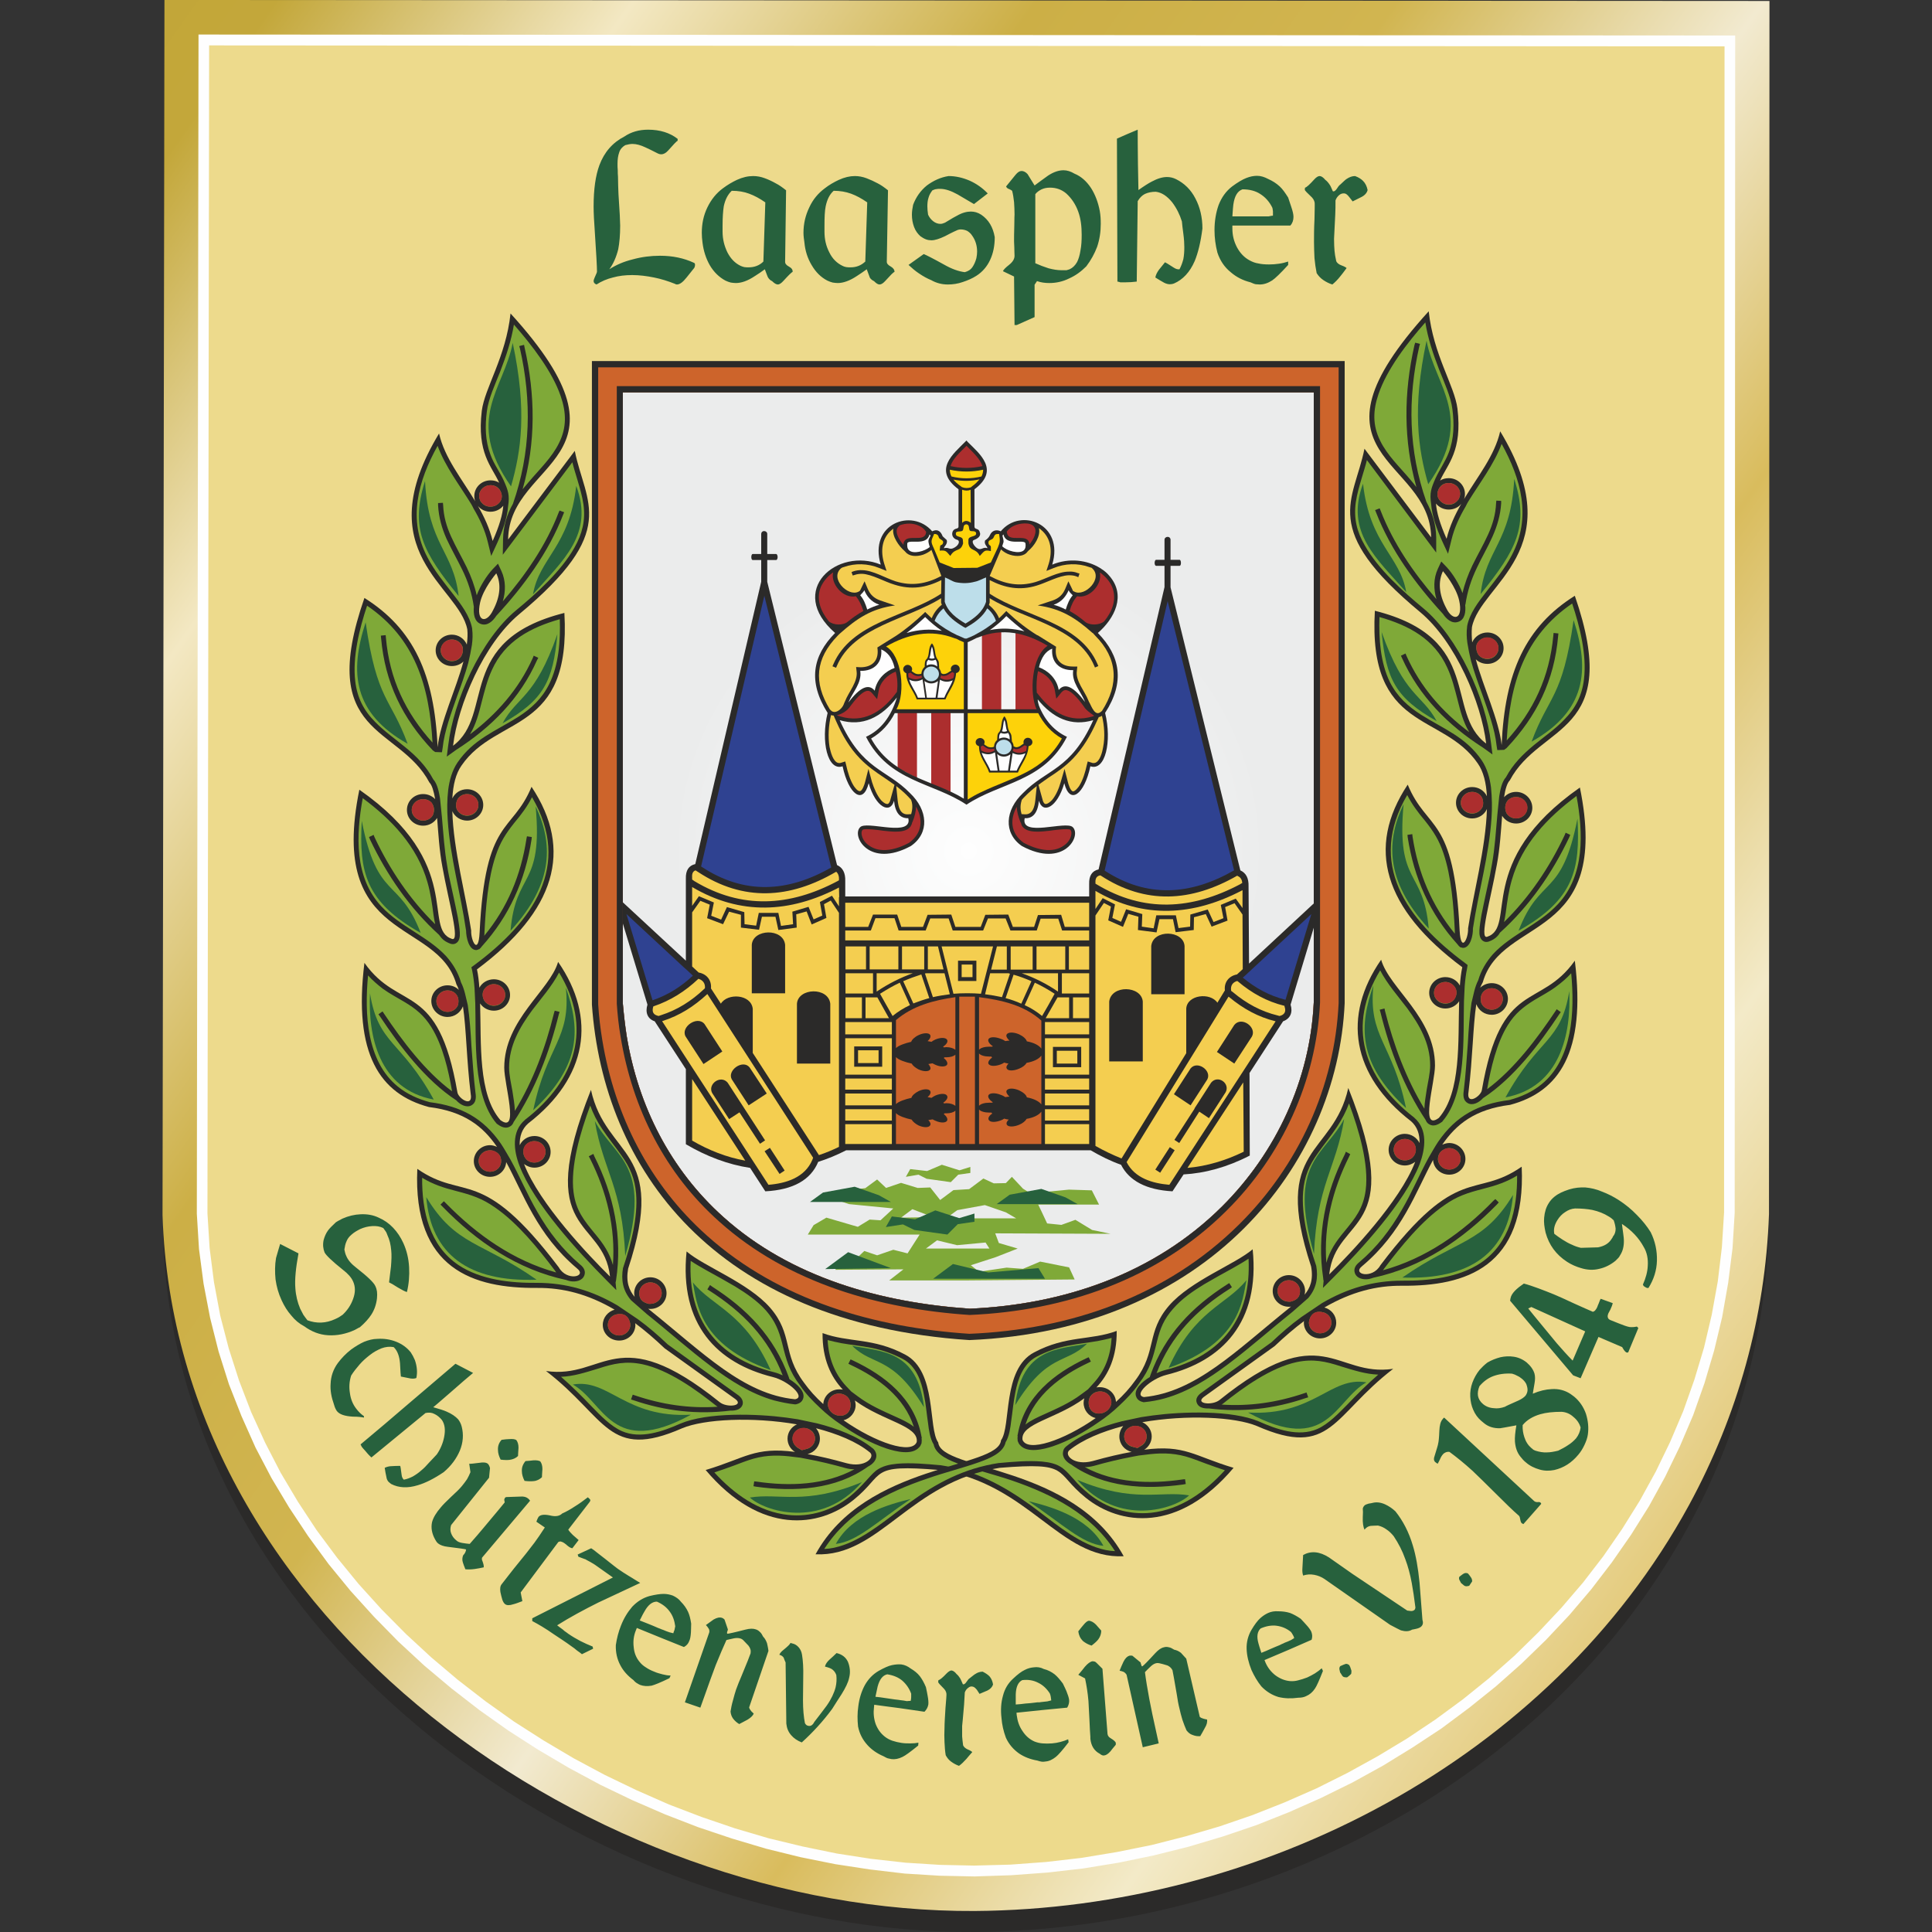 <svg xmlns="http://www.w3.org/2000/svg" xml:space="preserve" style="shape-rendering:geometricPrecision;text-rendering:geometricPrecision;image-rendering:optimizeQuality;fill-rule:evenodd;clip-rule:evenodd" width="512" height="512" viewBox="0 0 8000 8000"><rect x="0" y="0" width="8000" height="8000" fill="#333333" stroke="none"/><defs><radialGradient id="id0" cx="4010.49" cy="3522.49" r="984.65" fx="4010.49" fy="3522.49" gradientTransform="rotate(180 4520.263 3970.27) scale(1.254)" gradientUnits="userSpaceOnUse"><stop offset="0" style="stop-opacity:1;stop-color:#fefefe"></stop><stop offset="1" style="stop-opacity:1;stop-color:#ebecec"></stop></radialGradient><linearGradient id="id1" x1="-199.62" x2="8199.6" y1="993.1" y2="6919.58" gradientUnits="userSpaceOnUse"><stop offset="0" style="stop-opacity:1;stop-color:#c2a638"></stop><stop offset=".051" style="stop-opacity:1;stop-color:#c3a73a"></stop><stop offset=".169" style="stop-opacity:1;stop-color:#f3e8c3"></stop><stop offset=".302" style="stop-opacity:1;stop-color:#ccaf46"></stop><stop offset=".42" style="stop-opacity:1;stop-color:#d1b550"></stop><stop offset=".541" style="stop-opacity:1;stop-color:#f2ead0"></stop><stop offset=".651" style="stop-opacity:1;stop-color:#d9bc5d"></stop><stop offset=".769" style="stop-opacity:1;stop-color:#f3eac8"></stop><stop offset=".89" style="stop-opacity:1;stop-color:#e1c56e"></stop><stop offset="1" style="stop-opacity:1;stop-color:#e7ca77"></stop></linearGradient><style>.fil14{fill:#fefefe}.fil6{fill:#2b2a29}.fil15{fill:#fdd20a}.fil8{fill:#f4ce50}.fil9{fill:#cd642b}.fil13{fill:#bddeea}.fil12{fill:#ac2e2e}.fil10{fill:#7fa938}.fil11{fill:#27613d}.fil7{fill:#2f4291}.fil16{fill:#27613d;fill-rule:nonzero}</style></defs><g id="Ebene_x0020_1"><path d="M0 0h8000v8000H0z" style="fill:none"></path><g id="Sch&#xFC;tzenverein_x0020_Logo"><path d="m682 87 6643 4-2 5021v2c-15 425-128 833-331 1205-578 1062-1778 1674-2956 1681-1567 10-3307-1195-3361-2882v-3l7-5028z" style="fill:#2b2a29;fill-rule:nonzero"></path><path d="m681 0 6646 4-2 5020v3c-15 425-129 833-331 1205-579 1061-1779 1673-2958 1681-1568 9-3309-1195-3363-2882v-3L681 0z" style="fill:url(#id1);fill-rule:nonzero"></path><path d="m844 166-7 4859c50 1558 1672 2732 3198 2722 1606-10 3072-1165 3126-2726l2-4852-6319-3z" style="fill:#edda8c"></path><path id="1" d="m815 5025 7-4860 44 1-7 4859-44 1v-1zm0 1v-1 1zm3219 2699 1 45-144-3-145-9-144-17-144-22-144-29-142-35-141-42-140-47-137-53-136-59-133-64-130-70-127-75-123-79-120-85-116-90-112-94-107-99-101-103-97-107-91-111-85-116-79-119-73-122-66-126-58-130-52-132-43-136-35-139-27-141-19-144-9-146 44-2 9 144 18 141 26 139 35 135 43 134 50 130 58 127 64 124 72 121 77 117 84 113 90 110 95 105 101 102 105 97 110 93 115 89 118 84 122 78 125 74 129 69 131 63 134 59 136 52 138 47 139 41 141 34 141 29 142 22 143 16 142 9 142 3zm3105-2704h44v1l-9 147-18 143-25 142-33 138-40 135-47 133-55 129-61 126-67 122-74 118-80 115-85 111-91 107-97 103-101 98-106 94-111 89-114 85-120 79-122 75-127 70-130 64-133 59-136 54-139 47-141 42-144 36-145 30-147 24-149 17-150 11-151 5-1-45 150-4 148-11 147-17 145-24 144-29 141-36 140-41 137-47 134-53 132-58 128-64 125-69 121-73 118-79 113-83 109-88 105-93 99-97 95-101 90-105 84-109 78-113 73-117 66-120 60-124 54-127 46-130 40-133 32-136 25-138 17-142 9-143zm44 0v1-1zm2-4852-2 4852h-44l2-4852 22-22 22 22zm-22-22h22v22l-22-22zm-6319-4 6319 4v45l-6319-4-22-23 22-22zm-22 22v-22h22l-22 22z" style="fill:#fefefe;fill-rule:nonzero"></path><path id="wei&#xDF;er_x0020_Hintergrund_x0020_Burg" d="M2554 1599v2558c4 46 9 92 17 138 48 297 184 564 409 765 285 255 663 360 1036 386 395-17 777-148 1063-432 229-228 372-536 388-862V1599H2554z" style="fill:url(#id0)"></path><g id="Burg"><path d="M3504 4763h1012c41 24 83 45 126 60 34 67 105 104 213 110l46-70c89-5 181-30 274-78l-1-342 139-214c30-11 41-37 31-69l138-458-310 288-2-320c1-33-10-55-34-66l-289-1172v-89h37c4 0 6-5 6-12s-2-13-6-13h-37v-83c0-7-5-12-12-12s-13 5-13 12v83h-35c-3 0-6 6-6 13s3 12 6 12h35v88l-273 1169c-27 6-40 26-39 60v52H3500v-64c1-33-10-55-34-66l-289-1173v-90h37c3 0 6-6 6-12 0-7-3-13-6-13h-37v-83c0-7-6-12-13-12s-12 5-12 12v83h-35c-4 0-6 6-6 13 0 6 2 12 6 12h35v90l-273 1169c-27 6-40 26-39 60v340l-298-276 139 458c-10 32 0 59 30 69l129 198v311c85 50 174 84 266 98l63 97c115-6 188-47 219-122 38-12 77-28 116-48z" class="fil6"></path><path d="M2905 3589c177 117 357 106 537 3l-277-1125-262 1121 2 1zM4574 3605c177 115 356 102 536-1l-275-1115-261 1116z" class="fil7"></path><path d="M2866 4468v255c69 40 142 69 220 83l-220-338z" class="fil8"></path><path d="m2866 4037-17-16-18-16-237-220 108 357c64-22 118-56 167-102l-3-3z" class="fil7"></path><path d="M4510 4450v-151h-183v151zM2706 4167l-1 1c-5 17-3 31 15 37l7 2 9-3c69-22 127-59 180-109l3-3c2-20-9-34-27-39-55 52-115 90-186 114zM2742 4229l440 677c74-6 151-30 182-104l3-8-438-678c-55 51-114 89-186 112l-1 1zM5298 4207l7-2c17-7 20-20 14-37v-3c-74-18-136-53-193-101l-3-2c-18 5-29 19-25 41l8 6c55 46 115 79 185 96l7 2zM4665 4812c34 67 108 88 177 94l440-677c-73-18-134-52-192-100l-3-2-422 685zM5123 3626c-190 109-380 121-566-1h-3c-17 4-19 18-18 34l5 3c196 118 394 105 593 0l10-6c-1-12-6-23-18-28l-3-2z" class="fil8"></path><path d="M5145 3686c-204 107-409 120-609 3v75l30-45 51 26-11 56 36 16 21-52 67 20-2 52 49 7 11-54h81l11 53 48-6 1-50 72-21 24 52 41-16-11-55 62-26 28 39v-74z" class="fil8"></path><path d="m5145 3787-33-47-39 16 10 56-66 25-24-52-49 13-1 53-75 9-11-54h-56l-12 55-77-10 2-55-42-12-22 54-61-27 11-57-29-15-35 52v954c35 20 71 37 108 52l268-436v-185c4-57 99-68 129-24l31-51c-4-34 17-60 50-66l24-22-1-226zM4062 4115c-33-3-81-3-114 0l-49-196h213l-50 196zM4427 4130h-48l-49 86h97zM4169 3919h-41l-24 96h65zM4276 3919h-91v96h91zM4411 3919h-119v96h119zM4510 4015v-96h-84v96zM4510 4114v-84h-113v84zM4381 4030v76c-48-33-99-58-150-76h150zM4149 4129c-23-5-46-9-70-12l21-87h76l6 2-33 97zM4229 4156c-20-9-42-17-65-23l33-97c25 7 49 16 74 27l-42 93zM4367 4115c-17 31-34 62-52 92-21-17-45-33-72-45l42-93c28 13 56 29 82 46zM4510 4283v-51h-183v51zM4510 4512v-46h-183v46zM4510 4577v-49h-183v49zM4510 4640v-47h-183v47zM4510 4737v-82h-183v82zM3693 4655h-193v82h193zM3693 4593h-193v47h193zM3693 4528h-193v49h193zM3693 4466h-193v46h193zM3693 4299h-193v151h193zM3693 4232h-193v51h193zM4510 4216v-86h-67v86zM3584 4130h49l48 86h-97zM3842 3919h42l23 95h-65zM3735 3919h92v95h-92zM3601 3919h119v95h-119zM3501 4014v-95h85v95zM3501 4114v-84h114v84zM3630 4030v76c49-33 99-58 150-76h-150zM3863 4129c22-5 46-9 70-12l-22-87h-75l-6 1 33 98zM3782 4155c21-8 43-16 66-22l-33-98c-25 8-50 17-75 28l42 92zM3644 4115c17 31 35 62 52 92 22-18 46-33 72-45l-42-93c-28 13-55 29-82 46zM3501 4216v-86h68v86zM4510 3894v-41h-112l-16-49h-73l-16 49h-109l-20-50h-73l-20 50h-126l-17-50h-76l-19 50h-112l-17-51h-79l-19 51h-106v41z" class="fil8"></path><path d="M4510 3838v-100H3500v100h95l20-51h100l17 51h90l19-50 98-1 17 51h105l19-50 95-1 19 51h88l16-49 96-1 15 50zM3474 4749v-969l-34-51-28 15 10 57-61 27-21-54-43 12 2 55-76 10-12-55h-56l-12 54-75-9v-53l-49-13-25 52-66-25 11-56-39-16-34 48v224l27 25c33 6 54 31 51 66l41 63c27-45 125-40 132 21v183l274 423c28-9 56-21 83-34z" class="fil8"></path><path d="M3474 3753v-38h1l-1-40c-203 106-408 116-608-2v78l28-40 62 26-11 55 41 16 24-52 72 21 1 50 48 6 11-53h81l11 54 50-7-3-52 67-20 21 52 36-16-10-56 50-26 29 44z" class="fil8"></path><path d="m3463 3610-3 1c-190 111-382 123-569 0l-11-7c-14 5-15 18-14 33v5l10 7c195 117 394 105 593-1l5-3c1-14-2-27-11-35zM4917 4836c81-7 159-31 233-67l-2-287-231 354z" class="fil8"></path><path d="m5323 4140 107-355-279 259-5 4c53 44 110 75 177 92z" class="fil7"></path><path d="M4905 4117h-138v-200c8-70 133-66 138 0v200zM4732 4395h-139v-248c9-70 133-66 139 0v248zM3113 4113h138v-201c-8-70-133-66-138 0v201zM3300 4404h138v-248c-8-70-133-66-138 0v248z" class="fil6"></path><path d="M3956 4129c-91 13-177 36-246 95v116c10-11 40-21 63-26 3-9 14-20 31-28 21-10 43-10 48 0 3 7-1 16-11 25 5 1 11 2 16 3 5-4 10-7 17-10 22-9 43-8 48 2 4 8-3 19-17 28 1 1 3 2 3 3 4 0 7-1 11-1 16 0 30 5 37 11v-218zm-246 248v195c10-11 40-21 64-26 2-9 14-20 30-28 21-10 43-10 48 0 4 7-1 16-11 25 6 1 11 2 16 3 5-4 11-7 17-10 22-9 43-9 48 2 4 8-3 19-16 28l3 3c3 0 6-1 10-1 16 0 30 5 37 11v-212c-7 7-21 11-37 11h-8l-3 3c11 9 17 19 14 27-5 10-27 11-49 1l-12-6c-5 1-11 2-17 3 7 8 11 16 8 22-6 10-27 10-49 0-13-7-24-16-28-24-24-5-55-15-65-27zm0 232v128h246v-138c-7 7-21 11-37 11h-7c-2 1-3 2-4 3 11 9 17 19 14 27-5 10-26 11-48 1-5-2-9-4-12-6l-18 3c8 8 11 16 8 21-5 11-27 11-49 1-13-7-24-16-28-24-24-5-55-15-65-27zm602-383c-71-64-165-85-258-97v218c6-8 23-13 43-13h11c1 0 2-1 3-2-14-9-22-21-18-29 5-10 28-11 52-1 7 2 13 6 18 9 5-1 11-2 17-2-10-9-15-19-12-25 6-11 29-11 52-1 17 8 29 19 32 29 28 5 50 16 60 30v-116zm-258 136v217c6-8 23-13 43-13h11c1 0 2-1 3-2-14-9-22-21-18-29 5-10 29-11 52-1 7 2 13 6 18 9 5-1 11-2 17-2-10-9-15-19-12-25 6-11 29-11 52-1 17 8 30 19 32 29 28 5 50 16 60 29v-202c-10 14-32 25-61 30-5 9-16 18-31 24-23 10-46 10-51 0-4-6 0-14 7-21-6-1-12-2-18-4-4 3-8 5-13 7-23 9-46 9-52-2-3-7 3-17 15-26-1-1-2-3-3-4h-8c-20 0-37-5-43-13zm0 232v143h258v-134c-10 14-32 25-61 30-5 9-16 18-30 24-23 10-47 10-52 0-3-6 0-14 8-21-7-1-13-2-19-4-4 3-8 5-13 7-23 9-46 9-51-2-4-7 2-18 15-26-2-1-3-3-4-4h-8c-20 0-37-5-43-13zm-17-467h-65v610h65v-610z" class="fil9"></path><path d="M3967 3978h76v84h-76v-84zm15 16h45v52h-45v-52zM4360 4335h117v84h-117v-84zm16 16h85v53h-85v-53zM3537 4333h116v84h-116v-84zm16 16h85v53h-85v-53zM2913 4406l78-52-74-114c-30-36-100 13-78 52l74 114zm187 171 75-49-71-108c-28-35-94 12-74 49l70 108zm-81 57 43-28 85 130 21-14-85-131-70-108c-29-34-84 6-64 43l70 108zM3188 4753l61 94-21 14-62-94zM5111 4404l-72-48 72-112c30-37 94 9 73 48l-73 112zm-181 173-69-46 69-107c28-34 89 9 69 46l-69 107zm76 53-40-27-83 130-20-13 84-130h-1l69-107c28-34 80 3 60 40l-69 107zM4844 4750l-60 93 20 13 60-93z" class="fil6"></path></g><g id="Gr&#xFC;nes_x0020_dings_x0020_vor_x0020_Burg"><path d="m3583 4920 49-36 37 35 62-21 69 21 52-2 41 52 55-41 65-4 59-44 43 20 50-1 25-26 46 49 40 25 68-13 82-8 95 3 30 59h-252l14 29 23 49 59 6 58-21 69 42 77 16-478-2 15 40 78 23-92 36-102 33 34 27 114-17 68 5 71-30 120 24 23 50-452 4h-316l59-46-282 2 21-42 63-2 36-34 53 18 67-23 59 15 50-78h-463l24-39 53-31 130 38 49-30 45 3 53-49-183-18-63-21 46-36 84-9zm148 122 133-2-86-33-47 35zm103 128h263l-16-25-118 11-83-20-46 34zm83-125h291l-43-25-87-30-114 21-47 34zm-148-204 70 8 61-26 73 23 45-14v25l-50 7-31 31-100-14-34-17-52 9 18-32z" class="fil10"></path><path d="m3417 5255 272-4-177-66zM3864 5295h463l-27-44-208 18-146-35zM4127 4986h335l-50-28-100-35-131 24zM3354 4977h335l-50-28-100-35-131 24zM3693 5037l96 12 84-37 99 32 63-19v34l-69 10-43 43-137-19-47-23-71 11z" class="fil11"></path></g><g id="Kranz"><g id="Kranz_x0020_links"><path d="M2114 1298c556 610-6 602-10 936l276-367c44 219 187 330-231 677-146 122-253 375-273 544 174-129 7-436 461-550 29 504-280 419-426 632-24 34-35 81-38 136 11-23 34-38 61-38 37 0 67 29 67 65s-30 65-67 65c-27 0-51-16-61-39 4 158 58 359 78 494-2 42 30 106 35 8 23-479 134-408 215-603 174 262 99 514-226 756 5 23 8 49 10 76 11-21 34-35 60-35 37 0 67 29 67 65s-30 65-67 65c-24 0-45-12-57-30 5 167-9 376 84 483 80 59 16-146 16-217 0-199 189-320 223-438 161 233 122 479-124 669-26 23-36 54-35 90 11-23 34-38 61-38 37 0 67 29 67 66 0 36-30 65-67 65-16 0-31-6-43-15 63 164 268 379 356 466-27-248-322-162-79-773 63 285 320 239 154 740-10 55 4 90 27 117-1-5-2-10-2-15 0-36 30-66 67-66s67 30 67 66-30 65-67 65c-3 0-6 0-9-1l6 5c223 179 388 349 602 370 47-8-27-76-92-92-230-57-388-217-357-520 72 62 255 129 346 233 96 111 49 189 140 310 22 31 49 61 80 89 2-34 31-61 66-61 5 0 10 0 15 1-50-53-85-127-84-234 107 40 209 18 342 89 133 70 94 305 137 364 12 118 560 92 768 471-265 13-390-299-763-357-297-25-221 15-356 124-142 114-383 147-612-124 164-49 202-97 370-75-19-11-31-32-31-55 0-26 16-49 39-59-184-32-384-22-475 16-308 135-312-44-564-237 243 36 291-215 719 129 29 24 101 16 66-12l-294-211c-42-40-82-74-122-104 0 2 1 5 1 7 0 36-30 65-67 65-38 0-68-29-68-65 0-30 21-55 49-63-111-65-215-91-321-90-262 2-515-76-496-493 196 136 263-19 586 408 33 59 119 38 75 4-167-141-221-308-293-440-2 34-31 61-67 61-37 0-67-29-67-65s30-66 67-66c10 0 20 3 29 7-58-85-136-147-282-165-202-54-314-218-267-597 145 205 305 72 385 536 4 26 66 66 55 6-17-137-18-269-32-362-10 25-34 44-64 44-37 0-67-30-67-66s30-65 67-65c19 0 35 7 47 19-3-9-6-16-10-23-79-276-533-165-402-806 441 308 258 577 384 618 34 11-14-152-40-298-13-68-17-141-22-203-12 19-33 32-58 32-37 0-67-29-67-65 0-37 30-66 67-66 20 0 37 8 50 21-6-33-13-58-24-69-126-238-470-187-269-764 204 128 290 317 303 618 12-107 76-239 107-355-12 12-29 19-48 19-37 0-67-29-67-65s30-65 67-65c28 0 52 17 62 41 3-23 4-43 2-63-35-180-415-318-117-811 23 101 93 186 150 281-3-7-4-14-4-22 0-36 30-65 67-65 13 0 26 3 36 10-31-69-93-122-72-298 12-95 100-223 119-403zm-59 1076c-4 5-54 64-67 121-18 82 27 87 53 33 32-60 34-112 14-154zm1438 3507c133 93 282 143 303 90 9-68-140-86-256-172 1 6 3 12 3 19 0 30-22 56-50 63zm-149 140c45 8 98 20 162 38 75 20 118-24 97-44-56-46-136-78-224-101 10 12 16 27 16 43 0 31-22 57-51 64zM1979 2095c26 45 48 92 61 145 28-63 41-109 44-146-12 15-31 25-53 25-21 0-40-9-52-24z" class="fil6"></path><path d="M2104 2096c-4 51-24 105-45 152l-25 54-14-57c-12-50-33-95-59-139l-5-10-5-9c-47-77-107-154-139-241-81 146-125 304-42 462 29 56 68 103 106 152 32 41 69 89 79 142v2c3 22 2 45-1 67-4 25-9 49-15 74-13 47-30 94-47 140-23 66-52 142-59 211l-3 19-28-1-10-7c-125-132-198-280-214-465l-1-10 20-2 1 11c15 171 81 310 193 434-13-236-73-432-271-567-32 96-61 213-49 313 8 68 35 121 83 169 37 38 83 70 124 104 47 38 87 79 116 133 18 20 24 55 28 79 3 26 5 52 8 79 6 67 10 135 22 202 2 14 5 29 8 44 12 56 25 113 36 169 3 20 7 41 8 61 1 17-1 38-18 46-6 3-14 3-20 1-14-5-27-12-37-23-4-4-7-9-11-14-122-111-215-246-286-395l-4-10 19-9 4 10c63 134 146 257 251 360-3-13-5-27-7-39-6-46-12-90-25-135-42-148-148-259-268-348-28 153-35 328 77 448 79 85 192 124 269 207 28 32 49 67 61 108 15 29 20 63 28 94 8 56 12 112 15 168 5 65 9 131 17 196 3 19 2 41-17 51-20 11-46-2-63-21-127-83-233-223-316-348l-6-8 17-12 6 9c75 112 170 239 282 322-15-87-39-191-86-266-30-48-64-76-111-104-30-18-61-34-90-55-22-17-43-35-61-55-15 159-6 355 123 460 39 32 85 52 133 65 128 16 221 65 295 173 14 21 26 43 39 65 39 71 70 146 111 216 48 84 104 156 177 218 14 11 24 26 18 44-8 24-37 29-59 25-6-1-11-3-17-5-201-43-370-158-513-305l-7-7 14-14 7 7c130 133 281 239 458 288l-6-9c-68-90-154-196-247-260-54-38-98-52-160-68-55-14-97-28-142-55-1 137 30 280 150 361 93 62 217 75 326 74 120 0 228 32 332 93l86 58c44 32 84 67 123 104l293 211c12 9 21 23 17 38-6 19-27 26-50 25-137 17-271 2-402-43l-10-3 7-20 9 3c112 38 226 55 343 47-2-1-4-2-5-3-85-68-199-150-307-173-68-14-119-3-183 18-56 17-102 32-154 34 45 39 86 80 128 124 35 36 77 80 124 101 77 34 170 1 242-31 113-48 319-41 439-25 16 2 32 5 48 7l80 17c79 20 167 52 232 105l1 1c5 5 9 12 11 20 5 24-14 43-34 53-134 96-305 105-464 83l-10-2 3-20 10 1c136 20 283 15 405-51-13 0-26-2-37-5-53-15-107-28-161-38l-26-5-25-3c-59-8-111-9-169 7-28 8-55 19-82 29s-53 19-80 28c81 89 184 163 305 176 93 10 185-19 258-78 23-19 43-39 63-61 14-15 28-32 44-45 26-19 56-25 87-28 57-5 121 1 177 6h2c144 22 257 82 374 166 82 60 174 141 270 174 26 9 52 15 79 16-98-153-259-235-428-293-71-24-145-42-215-67-38-14-99-37-108-82-15-24-20-61-23-87-6-40-9-79-17-118-11-58-33-120-88-149-42-22-85-37-131-46-41-8-82-12-122-19-20-4-39-8-58-13 4 72 27 137 77 191l21 22 27 20c49 37 103 60 158 85 22 10 52 23 74 41-40-123-146-202-261-256l-10-5 9-18 9 4c134 63 255 158 284 312l2 10h-1c1 6 1 12 0 19v2l-1 2c-2 5-4 10-8 14-30 36-99 18-136 6-66-22-133-60-190-100-30-20-59-43-86-69-30-28-59-58-82-92-45-59-57-105-74-174-14-54-29-92-66-135-35-40-83-73-129-101-39-23-79-45-119-67-21-12-44-25-65-39-12 241 106 401 345 461 12 3 25 8 36 13-59-154-166-263-304-351l-8-5 11-18 8 6c146 93 258 209 318 375l3 9c31 19 68 52 56 82-5 13-16 19-29 22h-6c-28-3-56-9-84-16-96-27-182-82-261-141-92-69-178-146-267-217l-65-57c-34-40-42-84-33-135l1-1v-1c31-92 61-206 53-304-5-62-25-109-61-159-26-37-55-72-80-110-21-31-37-63-49-96-41 110-83 252-69 359 10 76 43 116 89 172 36 43 60 80 74 129 11-154-25-301-95-441l-5-9 19-10 4 10c81 161 117 333 90 513l-2 10 3 31-41-41c-119-120-299-315-360-474-24-62-34-142 23-190v-1h1c212-164 278-382 140-609-28 55-78 112-112 157-52 71-95 146-95 237 0 30 9 69 14 98 4 27 9 54 10 81 76-125 127-263 162-405l3-10 20 5-3 10c-39 158-97 310-187 446-3 8-8 15-16 19-17 10-37 1-51-10l-2-1-2-2c-100-117-84-350-88-497l-3-63c-2-25-5-50-10-74l-3-13 11-8c246-182 406-413 240-696-20 39-43 70-74 107-35 44-58 80-76 134-33 97-42 219-47 320 0 4 0 8-1 13 96-116 152-251 175-402l2-10 20 3-1 10c-26 169-92 317-206 443-3 4-6 8-10 11l-1 1v-1c-3 2-7 3-11 4-32 1-43-54-43-80-22-153-66-303-76-458-3-42-3-84 2-126 5-39 16-79 38-112 66-97 157-130 251-189 56-36 99-76 129-136 40-80 47-179 44-269-120 34-227 90-281 210-20 43-31 89-43 135-11 44-23 90-47 130v1c110-83 201-186 259-315l4-10 19 9-5 9c-71 160-190 279-335 372l-39 28 6-47c22-186 136-438 280-558 85-70 188-163 243-261 32-57 46-112 37-178-5-35-15-68-25-102-7-24-15-48-21-73l-288 383 1-63c1-54 15-102 41-148 74-211 78-426 29-643l-3-10 20-5 2 10c45 198 47 395-8 588 9-11 18-21 27-32 42-50 95-100 124-160 32-64 30-126 7-193-35-103-119-211-194-297-11 67-32 130-57 195-19 48-49 113-55 164-8 61-7 122 15 180 14 39 38 70 55 107 18 41 25 60 18 106zm1387 3765c20-5 31-22 31-43 1-59-89-66-94-4 0 29 29 54 63 47zm-940-418c-20 5-34 22-34 43 0 25 22 44 47 44 24 0 46-19 46-44 0-10-9-55-59-43zm-716-3351c2 47 14 88 33 130 20 44 44 85 65 128 18 38 32 75 41 115 14-38 41-81 65-107l23-24 14 30c19 41 18 85 6 126 94-109 179-232 231-367l4-9 19 7-4 10c-61 157-164 297-277 419-14 22-37 43-63 34-28-9-32-42-30-70v-2c-8-55-24-104-48-153-21-43-45-85-65-128-20-45-32-89-35-138v-10l20-1 1 10zm149 428v4-4zm1 19c0 2 0 4 1 6-1-2-1-4-1-6zm2 9c0 2 1 4 2 5-1-1-2-3-2-5zm2 6c1 1 1 2 2 3-1-1-1-2-2-3zm3 4c4 4 9 6 14 5-5 1-10-1-14-5zm24 1c1 0 2-1 2-1s-1 1-2 1zm3-1c1-2 3-3 5-5-2 2-4 3-5 5zm10-10zm28-532c-8-5-17-7-26-7-25 0-47 19-47 45 0 5 1 10 3 15l3 7 5 6c9 11 22 16 36 16s28-6 37-17c19-21 8-53-11-65zm1251 3901c-15 7-26 22-26 40 0 16 8 29 21 38l17 10 19-5c20-4 36-22 36-43 0-11-4-21-11-29-17-16-36-18-56-11zM1915 2677c-8-18-25-29-44-29-24 0-46 20-46 45 0 26 22 45 46 45 13 0 25-5 34-14 10-11 15-31 10-47zm-128 647c-9-10-22-15-35-15-25 0-47 19-47 45 0 25 22 44 47 44 16 0 32-8 40-22 8-17 7-37-5-52zm99 790c-9-9-20-13-33-13-24 0-46 19-46 44 0 26 22 45 46 45 20 0 38-12 44-30 3-17 2-33-11-46zm163 654c-6-3-13-5-20-5-25 0-47 19-47 45 0 25 22 44 47 44 24 0 45-17 46-42 1-22-10-35-26-42zm637 631h7c25 0 47-19 47-44 0-26-22-45-47-45-24 0-46 19-46 45 0 3 0 7 1 10 3 17 14 28 38 34zm-503-595c9 7 19 10 30 10 25 0 46-19 46-44 0-26-21-45-46-45-18 0-35 10-42 26-8 18-4 39 12 53zm-178-661c9 14 24 22 40 22 25 0 47-19 47-45s-22-45-47-45c-17 0-33 10-42 25-7 14-5 29 2 43zm-114-793c8 17 25 28 43 28 25 0 47-19 47-45s-22-45-47-45c-18 0-35 10-42 27-4 12-5 23-1 35z" class="fil10"></path><path d="M1891 3350c8 17 25 27 43 27 25 0 47-19 47-44 0-26-22-45-47-45-18 0-35 10-42 27-4 11-5 23-1 35zm114 793c9 14 24 21 40 21 25 0 47-19 47-44 0-26-22-45-47-45-17 0-34 9-42 25-7 14-6 29 2 43zm178 661c8 6 19 10 30 10 24 0 46-19 46-45 0-25-22-44-46-44-18 0-35 9-43 25-7 19-3 40 13 54zm503 595h7c25 0 47-19 47-45 0-25-22-44-47-44-24 0-46 19-46 44 0 4 0 7 1 11 2 16 14 28 38 34zm-637-632c-6-3-13-4-20-4-25 0-47 19-47 44 0 26 22 45 47 45 24 0 45-17 46-42 1-22-10-35-26-43zm-163-653c-9-9-21-13-33-13-24 0-46 19-46 44 0 26 22 45 46 45 19 0 38-12 44-30 3-17 2-33-11-46zm-99-791c-9-9-22-14-35-14-25 0-47 19-47 44 0 26 22 45 47 45 16 0 32-8 40-22 8-18 6-37-5-53zm127-647c-7-17-24-28-43-28-25 0-46 19-46 45 0 25 21 44 46 44 13 0 25-4 33-13 11-11 16-31 10-48zm1394 3240c-16 8-27 23-27 41 0 15 9 29 22 37l17 11 19-5c20-5 36-22 36-43 0-11-4-21-12-29-16-16-35-19-55-12zM2056 2016c-7-5-16-7-25-7-25 0-47 19-47 45 0 5 1 10 3 15l3 7 5 6c9 10 22 16 36 16s28-6 37-17c19-22 8-53-12-65zm495 3427c-20 5-34 22-34 43 0 25 22 44 46 44 25 0 47-19 47-44 0-11-9-56-59-43zm940 418c20-5 31-22 31-43 1-59-89-66-94-4 0 29 29 54 63 47z" class="fil12"></path><path d="M4569 6401c-88-9-168-89-310-185 90 22 245 65 310 185zm-1464-200c59 55 293 134 464-64-235 98-343 44-464 64zm-982-4781c-36 191-202 316-7 594 42-146 67-314 7-594zm263 592c75 200-55 308-179 449 26-151 151-197 179-449zm-626-20c-63 196-8 295 139 476-21-187-126-211-139-476zm-246 585c-68 209-51 376 174 503-71-193-127-176-174-503zm794 49c-18 197-58 273-227 369 61-113 134-102 227-369zm-90 713c69 146 81 314-104 515 21-249 135-177 104-515zm-720 60c-11 209 13 334 244 464-90-233-179-131-244-464zm34 714c-8 175 35 397 264 440-135-246-230-227-264-440zm811-24c57 163 70 318-135 508 57-272 157-293 135-508zm120 553c82 153 237 176 126 559-12-286-91-352-126-559zm-698 315c20 238 176 352 457 342-228-160-333-138-457-342zm607 776c130 73 161 305 489 125-272 15-340-151-489-125zm497-423c16 83 25 259 322 363-108-240-240-261-322-363zm660 263c120 23 270 18 297 254-134-218-210-168-297-254z" class="fil11"></path></g><g id="Kranz_x0020_rechts"><path d="M5916 1289c-556 610 5 602 10 936l-276-367c-44 219-187 330 231 677 146 122 253 375 273 544-174-129-7-436-461-550-29 504 280 419 426 632 24 34 35 81 38 136-11-23-34-38-61-38-37 0-67 29-67 65s30 65 67 65c27 0 51-16 61-39-4 158-58 359-78 494 2 42-30 106-35 8-23-479-134-408-215-603-174 262-99 514 226 756-5 23-8 49-10 76-11-21-34-35-60-35-37 0-67 29-67 65s30 65 67 65c24 0 45-12 57-30-5 167 9 376-84 483-80 59-16-146-16-217 0-199-189-319-223-438-162 233-122 479 124 669 26 23 36 54 35 90-11-22-34-38-61-38-37 0-67 30-67 66s30 65 67 65c16 0 31-6 43-15-63 164-268 379-356 466 27-248 322-162 79-772-63 284-320 238-154 739 10 55-4 90-27 117 1-5 2-10 2-15 0-36-30-66-67-66s-67 30-67 66 30 65 67 65c3 0 6 0 9-1l-6 5c-223 179-388 349-603 370-46-8 28-76 93-92 230-57 388-217 357-520-72 62-255 129-346 233-96 111-49 189-140 310-22 31-49 61-80 89-2-34-31-61-67-61-4 0-9 0-14 1 50-53 85-127 84-234-107 40-209 18-342 89-133 70-94 305-137 364-12 119-560 92-768 472 265 12 390-300 762-358 298-24 222 15 357 124 142 114 383 147 612-124-164-49-202-97-370-75 18-11 31-32 31-55 0-26-16-49-39-59 184-32 384-22 475 16 308 135 312-44 564-237-243 36-291-215-719 129-30 24-102 16-66-12l294-211c42-40 82-74 122-104-1 2-1 5-1 7 0 36 30 65 67 65s67-29 67-65c0-30-20-55-49-63 112-65 216-91 322-90 262 2 514-76 495-493-195 136-262-19-585 408-33 59-119 38-76 4 168-141 222-308 294-440 2 34 31 61 67 61 37 0 67-29 67-65s-30-66-67-66c-10 0-20 3-29 7 58-85 136-147 281-165 203-54 315-218 268-597-145 205-305 72-385 536-4 26-66 66-55 6 17-137 18-269 32-362 10 26 34 44 64 44 37 0 67-30 67-66s-30-65-67-65c-19 0-35 7-48 19 4-9 7-16 11-23 79-276 533-165 402-806-441 308-258 577-384 618-34 11 14-152 40-298 13-68 17-141 22-203 12 19 33 32 58 32 37 0 67-29 67-65s-30-66-67-66c-20 0-37 8-50 22 5-34 13-59 24-70 126-238 469-186 269-764-204 128-290 317-303 618-12-107-76-239-107-355 12 12 29 19 48 19 37 0 67-29 67-65s-30-65-67-65c-28 0-53 17-63 41-2-22-3-43-1-63 35-180 415-318 117-811-23 101-93 186-150 281 3-7 4-14 4-22 0-36-30-65-67-65-13 0-26 3-36 10 31-69 93-122 72-298-12-95-100-223-119-403zm59 1076c4 5 54 64 67 121 18 82-27 87-53 33-32-60-34-112-14-154zM4537 5872c-133 93-282 143-303 90-9-68 140-86 256-172-2 6-3 12-3 19 0 30 21 56 50 63zm149 140c-45 8-98 20-162 38-75 20-118-24-97-44 56-45 136-78 224-101-10 12-16 27-16 43 0 31 21 57 51 64zm1365-3926c-26 45-48 92-61 145-28-63-41-109-44-146 12 15 31 25 53 25 21 0 40-9 52-24z" class="fil6"></path><path d="M5926 2087c4 51 24 105 45 152l25 54 14-57c12-50 33-95 59-139l5-10 5-9c47-77 107-154 139-240 80 145 125 303 42 461-29 56-68 103-106 152-32 41-69 89-79 142v2c-3 22-2 45 1 67 4 25 9 49 15 74 13 47 30 94 47 140 23 66 52 142 59 211l3 19 28-1 10-7c125-132 198-280 214-465l1-10-20-2-1 11c-16 171-81 310-193 434 13-236 73-432 271-567 32 96 61 213 49 313-8 68-35 121-83 169-37 39-83 70-124 104-47 39-87 79-116 133-18 20-24 55-28 79-3 26-5 52-8 79-6 67-10 135-22 202-3 14-5 29-8 44-12 56-25 113-36 169-3 20-7 41-8 61-1 17 1 38 18 46 6 3 13 3 20 1 14-5 27-12 37-23 4-4 7-9 10-14 122-110 216-246 287-395l4-10-19-9-4 10c-63 134-146 257-251 360 3-13 5-27 7-39 6-46 12-90 25-135 42-148 148-259 268-348 28 153 35 328-77 448-79 85-192 124-269 207-28 32-49 67-61 108-15 29-20 63-28 94-8 56-12 112-15 168-5 65-9 131-17 196-3 19-2 41 17 51 20 11 46-2 63-21 127-83 233-223 316-348l6-8-17-12-6 9c-75 112-170 239-282 322 15-87 39-191 86-266 30-48 64-75 111-104 30-18 61-34 89-55 23-17 44-35 62-55 15 159 6 355-123 460-39 32-85 52-133 65-128 16-221 65-295 173-14 21-26 43-39 65-39 71-70 146-111 216-48 84-104 156-177 218-14 11-24 26-18 44 8 24 37 29 59 25 6-1 11-3 17-5 201-43 370-158 513-304l7-8-14-14-8 7c-129 133-280 239-458 288 3-3 5-6 7-9 68-90 154-196 247-260 53-38 98-52 160-68 55-14 97-28 142-55 1 138-30 280-150 361-93 62-217 75-326 74-120 0-228 32-332 93l-86 58c-44 32-84 67-123 104l-293 211c-12 9-22 23-17 38 6 20 27 26 50 25 137 17 271 2 402-43l10-3-7-20-9 3c-112 38-226 55-343 47 2-1 4-2 5-3 85-68 199-150 307-173 68-14 119-3 183 18 56 17 102 32 154 34-45 39-86 80-128 124-36 36-77 80-124 101-78 34-170 1-242-31-113-48-319-41-439-25-16 2-32 5-48 7l-80 17c-79 20-167 52-232 105l-1 1c-6 5-10 12-11 20-5 24 14 43 33 53 135 96 306 105 464 83l11-2-3-20-10 1c-136 20-283 15-405-51 13 0 25-2 37-5 53-15 107-28 160-38l27-5 25-3c58-8 111-9 169 7 28 8 55 19 82 29s53 19 80 28c-81 89-184 163-305 176-93 10-185-19-258-78-23-19-44-38-63-61-14-15-28-32-45-45-25-19-55-25-86-28-57-5-121 1-177 6h-2c-144 22-257 82-374 167-82 59-174 140-270 173-26 9-52 15-79 16 98-153 259-235 428-292 71-25 145-43 215-68 38-14 99-37 108-82 15-24 20-61 23-87 6-40 9-79 17-118 11-58 33-120 88-149 42-22 85-37 131-46 41-8 81-12 122-19 20-4 39-8 58-13-4 72-27 137-78 191l-20 22-27 20c-49 37-103 60-158 85-22 10-52 23-74 41 40-123 146-202 261-256l10-5-9-18-9 4c-134 63-255 158-284 312l-2 10h1c-1 6-1 12 0 19v2l1 2c2 5 4 10 8 14 30 36 99 18 136 6 66-22 133-60 190-100 30-20 59-43 86-69 30-28 59-58 82-92 45-59 57-105 74-174 13-54 29-92 66-134 35-41 83-74 129-102 39-23 79-45 119-67 21-12 44-25 65-39 12 241-106 401-345 461-12 3-25 8-36 13 59-154 166-263 304-350l8-6-11-17-8 5c-146 93-258 209-318 375l-3 9c-31 19-69 52-56 82 5 13 16 19 29 22h5c29-3 57-8 85-16 96-27 182-82 261-141 92-69 178-146 267-217l65-57c34-40 42-84 33-135l-1-1v-1c-31-92-61-206-53-304 5-62 25-109 61-159 26-37 55-72 80-110 20-31 37-63 49-96 41 110 83 252 69 359-10 76-43 116-89 172-36 43-60 80-74 129-11-154 25-301 95-441l4-9-18-10-4 10c-81 161-117 333-90 513l1 10h1l-3 31 41-41c119-120 299-315 360-473 23-63 34-142-23-191v-1h-1c-212-164-278-382-140-609 28 55 78 112 112 157 52 71 95 146 95 237 0 30-9 69-14 98-4 27-9 54-10 81-76-125-127-263-163-405l-2-10-20 5 3 10c39 158 97 310 187 446 3 8 8 15 16 19 17 10 36 1 51-10l2-1 1-2c101-117 85-350 89-497l3-63c2-25 5-50 10-74l2-13-10-8c-246-182-406-413-240-696 20 39 43 70 74 107 35 44 58 80 76 134 33 97 42 219 47 320v13c-95-116-152-251-175-402l-1-10-20 3 1 10c26 169 92 317 206 443 3 4 6 8 10 11l1 1c3 1 7 2 11 3 32 1 43-54 42-80 23-153 67-303 77-458 3-42 2-84-2-126-5-39-16-79-38-112-66-97-157-130-251-189-56-36-99-75-130-136-39-80-46-179-43-269 120 34 227 90 281 210 20 43 31 89 43 135 11 44 23 90 47 130v1c-111-83-201-186-259-315l-4-10-19 9 4 9c72 160 191 279 336 372l39 28-6-47c-22-186-136-438-280-558-85-70-188-163-243-261-33-57-46-112-37-178 5-35 15-68 25-102 7-24 15-48 21-73l287 383v-63c-1-54-16-102-41-148-74-211-78-426-29-643l3-10-20-5-3 10c-45 198-46 395 8 588-8-11-17-21-26-32-42-50-95-100-124-160-32-64-30-126-7-193 35-103 118-211 194-297 11 68 32 130 57 195 19 48 49 113 55 164 8 61 7 122-15 180-15 39-38 70-55 107-18 41-25 60-18 106zM4538 5852c-19-5-30-22-30-43-2-59 89-66 94-4 0 29-29 54-64 47zm941-418c20 5 34 22 34 43 0 25-22 44-47 44-24 0-46-19-46-44 0-10 9-55 59-43zm716-3351c-2 47-14 88-33 130-20 44-44 85-65 128-18 38-32 75-41 115-14-38-41-81-65-107l-23-24-14 30c-19 41-18 85-6 126-95-109-179-232-231-366l-4-10-19 7 4 10c61 157 164 297 277 420 14 21 37 42 63 33 28-9 32-42 29-70l1-2c8-55 24-103 48-153 20-43 45-85 64-128 20-45 33-89 36-138v-10l-20-1-1 10zm-149 428v4-4zm-1 19c0 2 0 4-1 6 1-2 1-4 1-6zm-2 10c0 1-1 3-2 4 1-1 2-3 2-4zm-2 5c-1 1-1 2-2 3 1-1 1-2 2-3zm-3 4c-4 4-9 6-14 5 5 1 10-1 14-5zm-24 1c-1 0-2-1-3-1 1 0 2 1 3 1zm-3-1-5-5 5 5zm-10-10zm-28-532c8-5 17-7 26-7 25 0 47 19 47 45 0 5-1 10-3 15l-3 7-5 6c-9 11-22 17-36 17s-28-7-37-18c-19-21-8-53 11-65zM4721 5908c16 7 27 22 27 40 0 16-8 30-21 38l-17 10-20-5c-20-4-35-22-35-43 0-11 4-21 11-29 17-16 36-18 55-11zm1394-3240c8-18 25-28 44-28 24 0 46 19 46 44 0 26-22 45-46 45-13 0-25-5-34-14-10-11-15-31-10-47zm128 647c9-10 22-15 35-15 25 0 46 19 46 45 0 25-21 44-46 44-16 0-32-8-40-22-8-17-7-37 5-52zm-99 790c9-9 20-13 33-13 24 0 46 19 46 44 0 26-22 45-46 45-20 0-38-12-44-30-3-17-2-33 11-46zm-163 654c6-3 13-5 20-5 25 0 47 19 47 45 0 25-22 44-47 44-24 0-45-17-47-42 0-21 11-35 27-42zm-638 631h-6c-25 0-47-19-47-44 0-26 22-45 47-45 24 0 46 19 46 45 0 3 0 7-1 10-3 17-14 28-39 34zm504-595c-9 7-19 10-30 10-25 0-46-19-46-44 0-26 21-45 46-45 18 0 34 10 42 26 8 18 3 39-12 53zm177-661c-8 14-23 22-39 22-25 0-47-19-47-45s22-45 47-45c17 0 33 10 41 25s6 29-2 43zm115-793c-8 17-25 28-43 28-25 0-47-19-47-45s22-45 47-45c18 0 35 10 42 27 4 12 5 24 1 35z" class="fil10"></path><path d="M6139 3341c-8 17-25 27-43 27-25 0-47-19-47-44 0-26 22-45 47-45 18 0 35 10 42 27 4 11 5 23 1 35zm-114 793c-9 14-24 21-40 21-25 0-47-19-47-44 0-26 22-45 47-45 17 0 33 9 42 25 7 14 5 29-2 43zm-178 661c-8 6-19 10-30 10-24 0-46-19-46-45 0-25 22-44 46-44 18 0 35 9 42 25 8 19 4 40-12 54zm-503 595h-7c-25 0-47-19-47-45 0-25 22-44 47-44 24 0 46 19 46 44 0 4 0 7-1 11-2 16-14 28-38 34zm637-632c6-3 13-4 20-4 25 0 47 19 47 45 0 25-22 44-47 44-24 0-45-17-46-42-1-22 10-35 26-43zm163-653c9-9 20-13 33-13 24 0 46 19 46 44 0 26-22 45-46 45-20 0-38-12-44-30-3-17-2-33 11-46zm99-790c9-10 22-15 35-15 25 0 47 19 47 44 0 26-22 45-47 45-16 0-32-8-40-22-8-18-7-37 5-52zm-128-648c8-17 25-28 44-28 24 0 46 19 46 45 0 25-22 44-46 44-13 0-25-4-34-13-10-11-15-31-10-48zM4722 5908c16 7 26 22 26 40 0 15-8 29-21 37l-17 11-19-5c-20-5-36-22-36-43 0-11 4-21 11-29 17-16 36-19 56-11zm1252-3901c7-5 16-7 25-7 25 0 47 19 47 45 0 5-1 10-3 15l-3 7-5 6c-9 10-22 16-36 16s-28-6-37-17c-19-22-8-53 12-65zm-495 3427c20 5 34 22 34 43 0 25-22 44-46 44-25 0-47-19-47-44 0-11 9-56 59-43zm-940 418c-20-5-31-22-31-43-1-59 89-66 94-4 0 29-29 54-63 47z" class="fil12"></path><path d="M3461 6393c88-10 168-90 310-186-90 22-245 65-310 186zm1463-201c-58 55-292 134-463-64 235 98 343 44 463 64zm983-4781c36 191 202 316 7 594-42-146-67-314-7-594zm-263 592c-75 200 55 308 179 449-26-151-151-197-179-449zm626-20c63 196 8 295-139 477 21-188 126-212 139-477zm246 585c68 209 51 376-174 503 71-193 127-176 174-503zm-795 49c19 197 59 273 228 369-61-113-134-102-228-369zm91 713c-70 146-81 314 104 515-21-249-135-177-104-515zm720 60c11 210-13 334-244 464 90-233 178-131 244-464zm-34 714c8 175-36 397-264 440 135-246 230-227 264-440zm-811-24c-57 163-70 318 135 508-57-272-157-293-135-508zm-121 553c-81 153-236 176-125 559 12-286 91-352 125-559zm699 315c-20 238-176 352-458 342 229-160 334-138 458-342zm-607 776c-130 73-161 305-490 125 273 15 341-151 490-125zm-497-423c-16 83-25 259-322 363 108-240 240-260 322-363zm-660 263c-120 23-270 18-297 254 134-218 210-168 297-254z" class="fil11"></path></g></g><g id="oranger_x0020_Rahmen"><path d="M2451 1495h3117v2659c-30 670-567 1354-1554 1395-1061-70-1516-715-1563-1389V1495zm128 130v2530c4 45 9 90 16 135 48 291 181 553 401 750 280 251 653 354 1020 379 388-17 763-144 1044-423 225-224 365-526 380-845V1625H2579z" class="fil6"></path><path d="M2477 1521v2638c3 50 9 99 17 148 52 315 196 598 434 810 300 268 694 380 1086 406 416-17 817-155 1118-454 244-242 395-569 411-916V1521H2477zm102 104v2530c4 45 9 90 16 135 48 291 181 553 401 750 280 251 653 354 1020 379 388-17 763-144 1044-423 225-224 365-526 380-845V1625H2579z" class="fil9"></path><path d="M2554 1599v2557c3 46 8 92 16 138 49 297 184 565 409 765 285 255 663 361 1036 386 395-17 777-147 1063-431 230-228 372-536 388-862V1599H2554zm25 26v2530c4 45 9 90 16 135 48 291 181 553 401 750 280 251 653 354 1020 379 388-17 763-144 1044-423 225-224 365-526 380-845V1625H2579z" class="fil6"></path></g><g id="Logo_x0020_&#xFC;ber_x0020_Burg"><path d="M3856 2950h80v329l-80-32v-297zm-139 0h80v272l-80-43v-229zM4146 2947h-80v-323l80-13v336zm149-1h-90v-333l80 25 19 10 39 22-25 34-30 69-3 103 10 70z" class="fil12"></path><path d="M3762 3403v-1c1-4 0-9-1-14-34 1-54-22-59-72-16 56-76 28-105-73-23 92-83 47-108-70-62 21-91-103-62-221-82-129-63-236 31-331-203-177 10-357 189-283-51-169 129-236 213-138 27-13 38 7 43 20 2 3 10 9 17 16 6 17-13 28-11 34 21-6 22 10 44-3 19-11 23-29 10-32s-24-16-19-32c7-20 26-9 25-24v-153c-108-80-21-147 27-196l6-6 5 6c49 49 135 116 28 196v154c0 15 18 5 22 24 7 16-10 27-24 32-10 3-5 18 8 30 21 19 28-4 47 4 3-6-15-15-9-32 10-7 16-13 20-22 8-19 26-25 45-16 82-100 264-31 213 138 70-29 145-19 198 14 1 0 6 4 6 4 13 8 24 18 33 29 70 81 21 176-48 236 93 95 113 203 30 331 29 118 1 242-61 221-25 117-85 162-108 70-29 101-89 129-105 73-5 50-25 74-59 72-18 81 171 9 199 37 38 36-37 172-211 78-77-54-69-149 5-219 97-100 198-94 291-302-91 27-167-8-230-86 0 8 2 17 5 26 25 62 64 105 116 129-95 187-277 188-416 281-139-93-321-94-416-281 61-28 103-82 128-163-65 83-143 122-237 94 93 208 194 202 291 302 74 70 82 165 4 219-173 94-248-42-210-78 26-26 189 34 200-22zm229-96v-354h-286c-22 43-54 80-98 105 40 72 96 116 170 152 71 34 147 56 214 97zm52-665 6-2c102-42 199-20 289 34-67 44-76 197-46 263h-285v-278l3-1c11-5 22-10 33-16z" class="fil6"></path><path d="M3793 3340c0 21-6 42-14 62l-2 4c-1 6-4 12-7 17-22 29-81 20-112 17-13-2-77-11-86-4-6 6-5 18-3 25 4 16 15 30 28 39 49 37 119 16 167-10 57-41 58-100 29-150z" class="fil12"></path><path d="M4083 2391c-16 6-31 15-47 18-26 7-51 7-78 2-14-3-31-15-45-20l-1 101c13 42 50 69 86 90 35-21 72-48 85-90v-101z" class="fil13"></path><path d="M4242 2614c-47-12-94-15-143-5 24-17 47-36 68-58 24 22 49 43 75 63z" class="fil14"></path><path d="m3960 2645-7-2c-100-39-195-17-284 34 65 37 82 191 43 260h279v-278l-3-1c-10-4-19-8-28-13z" class="fil15"></path><path d="M3965 2631h1l27 12 3 1h7l2-1c11-4 21-9 32-14v-1h1c31-16 60-35 86-57-7-21-19-38-36-52-18 34-49 57-82 76l-8 5-8-4c-33-20-65-43-83-77-17 14-29 31-37 52 29 24 61 44 95 60z" class="fil13"></path><path d="M3754 2621c49-14 97-18 146-9-25-17-48-36-69-57-25 23-50 46-77 66z" class="fil14"></path><path d="M4019 2028c-11 5-23 4-35 0v137c11-11 24-10 36 0l-1-137zM4056 1985c-36 8-72 8-108 1 7 9 17 18 30 27l5 4c12 5 25 5 37 1l6-5c13-9 22-19 30-28zM3940 1973c41 10 83 10 124 0 5-10 7-19 7-28-46 10-92 10-138 0 0 9 2 19 7 28z" class="fil15"></path><path d="m3857 2277 41 108c-63 33-122 43-190 22-43-14-93-45-137-46-13-1-26 1-38 5l-7 3 5 14 7-2c11-4 21-5 32-5 41 2 93 33 134 45 69 22 130 13 194-19l-1 57h-1c-142 94-371 117-446 293l-3 7 15 6 3-7c69-164 293-193 432-281v19c1 3 2 5 3 8-19 15-33 34-42 56-7-7-15-14-22-21l-5-5-5 5c-36 34-75 67-116 94l-77 48 1 9c4 48-25 73-71 73l-18-1 2 18c6 43-33 85-48 124l-1 2-3 7-1 3c-8 21-37 44-54 25l-4-4c-68-111-60-210 33-305l7-7c74-66 134-105 230-118l-62-21c-25-9-41-24-51-48l-13-31-15 31c-1 3-3 6-5 9l-5 3c-44 23-122-57-71-98 3-2 6-3 10-4 47-17 100-15 147 4l30 12-10-31c-15-50-11-104 32-139 2-2 4-3 6-5-6 32 24 73 45 91l5 5c15 19 45 21 73 12 11-4 25-11 35-20z" class="fil8"></path><path d="M3853 2218c-8 19-13 16-3 47-21 18-68 30-85 14-9-7-9-19-8-30 8-17 80 13 92-36 1 1 3 3 4 5z" class="fil14"></path><path d="M4199 2177c-12 5-22 13-30 24v1l1 6c8 39 79 1 91 37l1 1v9c18-21 35-54 20-74-15-21-63-14-83-4z" class="fil12"></path><path d="m4145 2275-47 110c63 34 122 45 190 25 43-13 93-43 138-43 12-1 25 1 37 6l7 2-5 15-7-3c-10-4-21-5-32-5-41 1-93 31-134 43-69 21-130 10-194-23v56l1 1c143 94 372 117 446 292l3 7-14 6-3-7c-69-164-294-193-433-280v18c-1 4-2 7-3 10 18 15 33 33 42 55 8-8 17-16 25-25l5-5 5 5c38 36 80 69 124 96v-1l77 48-1 9c-4 48 25 73 71 73h18l-2 18c-6 42 33 84 48 123l3 7 1 1c9 17 24 60 48 38l4-3c71-111 66-217-28-312l-10-11h-1c-72-64-132-101-227-114l63-21c25-9 41-24 51-48l13-31 15 31c1 3 3 6 4 9l6 3c43 23 122-56 72-98h1c-4-1-8-3-12-4-47-17-100-15-147 4l-30 12 10-31c15-50 10-104-32-139-3-3-6-5-9-7 8 33-20 74-43 93l-4 4c-14 20-45 22-73 13-13-4-27-12-37-22z" class="fil8"></path><path d="m3988 2250-1-14c-1-18-30-9-29-26-1-13 19-7 27-12 8-8 0-25 16-27 15 1 9 18 15 26 5 6 26-3 26 13-1 14-31 8-32 25v15c6 35 31 18 47 52 20-21 19-26 46-20v-17c-1-10-10-4-10-19 0-12 16-9 21-20 6-14 8-15 23-15 4 27 5 32-5 56l-29 62-56 22-98 1-58-23-24-58c-14-30-12-30 1-60 7 0 16 1 19 13 2 11 22 11 18 24-3 12-11 6-12 14l-2 18c27-2 26 2 44 22 21-36 42-14 53-52z" class="fil15"></path><path d="M3936 1930c44 10 88 10 132 0-9-29-38-56-66-84-28 28-58 55-66 84zM3722 2179c-22 19 0 55 19 77 0-3 1-6 1-10v-1h1c12-36 83 2 91-37l1-6-1-1c-7-11-17-19-29-24-25-12-54-11-79-2l-4 4z" class="fil12"></path><path d="M4151 2218c8 32 4 23-1 44 20 20 71 33 89 17 8-7 9-19 7-30-7-17-80 13-91-36-1 1-3 3-4 5z" class="fil14"></path><path d="M4496 2577c-21-18-43-34-67-47 7-25 16-44 31-61 53 11 106-52 94-98l4 2c20 15 37 34 47 57 21 52 0 103-33 143-21 17-58 16-76 4z" class="fil12"></path><path d="M4363 2504c17 5 35 12 50 20 7-23 15-43 29-59-8-9-13-11-17-21-10 23-28 49-62 60zM3641 2504c-17 5-35 12-50 20-7-23-15-43-29-59 7-9 12-11 17-21 9 23 28 49 62 60z" class="fil14"></path><path d="M3507 2577c22-18 44-34 68-47-8-25-17-44-31-61-54 11-106-53-94-99-22 15-40 36-51 60-21 52 0 102 33 143 21 17 58 16 75 4zM4228 3409l-3-6c-8-20-14-41-15-62-28 50-27 109 29 149 49 26 119 47 168 10 13-9 24-23 28-39 2-7 3-19-3-25-10-7-73 2-86 4-31 3-90 12-112-17-3-4-5-9-6-14z" class="fil12"></path><path d="M4563 2964c-5 3-9 5-13 5l-9 19c-25 56-56 109-98 153-31 32-64 55-101 79-14 10-29 20-42 30l17 61c1 6 5 16 11 18 9 2 22-10 28-16 17-20 29-49 36-74l16-55 14 55c2 8 10 36 21 38 9 0 22-17 26-23 15-24 25-57 31-85l4-16 16 5c4 2 9 2 14 1 21-6 31-47 34-66 8-41 5-88-5-129zM3452 2963c-4 0-8-1-11-2-10 42-13 90-6 132 4 19 14 60 35 66 5 1 9 1 14-1l16-5 4 16c6 28 16 61 31 85 4 6 16 23 26 22s19-29 21-37l14-55 15 55c8 25 20 54 37 74 5 6 19 18 28 16 6-2 10-12 11-18l17-61c-14-10-28-20-43-30-36-24-69-47-100-79-43-44-73-97-98-153l-11-25z" class="fil8"></path><path d="M3704 2765v-1c-10-42-30-64-55-75 5 52-26 90-87 89 8 50-32 88-49 131 47-63 84-80 109-49 9-50 47-82 82-94v-1z" class="fil14"></path><path d="M3714 2865c4-29 2-57-5-84-36 14-65 44-71 82l-6 32-21-25c-4-4-8-8-13-9-24-6-61 42-73 58l-8 11c-8 10-25 25-52 32l16 5c93 27 166-16 223-89l10-13z" class="fil12"></path><path d="M4357 2686c-5 52 26 90 87 89-8 50 32 88 49 132-47-64-84-81-109-50-9-50-47-81-82-94 10-41 28-67 55-77z" class="fil14"></path><path d="M4531 2964c-20-14-35-25-42-37l-8-11c-12-16-49-64-73-58-5 1-9 5-13 9l-21 26-6-33c-6-38-35-68-70-81-6 30-7 60-5 89l9 11c57 72 127 115 221 88l8-3z" class="fil12"></path><path d="M4299 2953h-292v358c17-11 35-21 54-30 133-64 258-84 336-223-44-25-76-62-98-105z" class="fil15"></path><path d="M3773 3371c5-18 7-37 1-55l-2-5c-5-5-9-10-14-15h-1v-1c-15-15-30-28-46-40l6 59c3 27 10 60 43 58l13-1zM4230 3316c-6 19-5 37 0 55l13 1c33 2 41-31 44-58l6-59c-16 12-31 25-46 40v1h-1c-5 5-10 10-15 16l-1 4z" class="fil8"></path><path d="M3775 2779c9 6 17 15 35 12 2 0 4-1 5-1 1-12 6-22 14-29 0-12 0-25 7-31 15-14 5-48 23-66 17 19 9 46 22 65 9 12 6 16 8 39 4 5 7 12 8 19 2 2 5 3 8 4 16 1 23-9 34-14-1-2-2-5-2-7 0-10 9-18 19-18s18 8 18 18c0 9-7 16-15 17-3 47-30 72-44 109h-119c-13-37-44-65-43-108-7-3-13-9-13-17 0-10 9-18 18-18 10 0 19 8 19 18 0 3-1 5-2 8z" class="fil6"></path><path d="M3856 2760c17 0 32 13 32 31 0 17-15 30-32 30s-32-13-32-30c0-18 15-31 32-31z" class="fil13"></path><path d="m3838 2889-10-69c8 6 18 10 28 10 11 0 20-4 28-10l-10 69h-36z" class="fil14"></path><path d="m3948 2807-2 1c-17 9-34 9-51 0l-2-1c2-3 3-7 4-11 1 1 3 2 6 3h2c19 1 27-11 39-16 2 2 5 3 7 4 0 7-1 14-3 20z" class="fil12"></path><path d="M3892 2815h1c17 10 35 10 52 2-9 25-24 44-35 72h-28l10-74z" class="fil14"></path><path d="m3762 2806 1-1 2 1c17 9 34 9 51 0l2-1c-1-2-2-5-2-7-2 0-3 0-5 1-22 4-32-8-41-14-3 1-6 3-9 3 0 6 0 12 1 18z" class="fil12"></path><path d="m3820 2813-2 1c-18 9-36 9-53 0 7 26 26 48 36 75h30l-11-76zM3856 2751c-7 0-14 2-19 5 0-9 0-17 4-20 1-1 2-3 3-4 10 5 20 4 29 0h1l1 1c5 8 5 15 6 27-7-6-15-9-25-9zm-8-26c7-15 5-34 11-47 6 14 5 32 11 47-7 3-15 3-22 0z" class="fil14"></path><path d="M4075 3082c9 6 17 15 35 12 2-1 4-1 6-2 0-11 5-21 13-28 1-12 0-25 7-31 15-15 6-49 23-67 17 19 9 47 22 65 9 13 7 17 9 39 4 6 7 12 7 20 2 1 5 3 9 4 15 1 22-9 33-15-1-2-1-4-1-6 0-10 8-18 18-18s19 8 19 18c0 9-7 15-16 17-3 46-30 72-44 109h-119c-12-37-43-65-42-109-8-2-14-8-14-17 0-10 9-17 19-17 9 0 18 7 18 17 0 3-1 6-2 9z" class="fil6"></path><path d="M4157 3063c16 0 32 13 32 30 0 18-16 31-32 31-17 0-33-13-33-31 0-17 16-30 33-30z" class="fil13"></path><path d="m4139 3191-10-69c7 7 17 11 28 11 10 0 20-4 27-10l-10 68h-35z" class="fil14"></path><path d="m4249 3110-3 1c-17 8-33 9-50 0l-2-1c1-4 2-7 3-11 2 1 4 2 6 2l1 1h1c19 1 27-11 39-16 2 2 5 3 8 4-1 7-2 13-3 20z" class="fil12"></path><path d="M4193 3118c18 9 35 9 53 1-9 25-25 45-36 72h-28l11-73z" class="fil14"></path><path d="m4063 3108 3 1c17 9 33 9 50 0l2-1c-1-3-1-5-2-8-1 1-3 1-4 1-22 4-32-7-42-14-3 2-6 3-9 4 0 6 1 12 2 17z" class="fil12"></path><path d="m4120 3115-2 1c-17 10-35 9-53 1 8 26 26 47 36 74h30l-11-76zM4157 3054c-7 0-14 2-20 5 0-9 1-17 4-21l3-3h1c9 4 19 4 29 0l1 1c5 7 6 15 6 26-7-5-15-8-24-8zm-8-26c6-15 4-34 10-47 6 14 5 31 11 46-7 3-14 4-21 1z" class="fil14"></path></g><path id="Laaspher" d="M5601 834c-6-8-11-14-14-18-7-9-13-14-19-15-9-1-16 1-23 7s-12 13-15 22c0 21 0 40-1 58-3 62-5 96-5 101 0 21 1 38 2 50 1 11 3 25 7 42 3 8 11 14 22 18s18 8 21 11c-11 15-20 27-26 34-11 14-22 25-33 34-13-4-25-10-37-18s-21-18-28-29c-4-20-7-40-9-62-1-22-2-44-2-67 0-24 0-56 2-94 1-39 1-59 1-60 1-11-3-21-11-30-20-19-30-29-30-32s0-6 1-9c6-1 19-13 38-34 8-9 16-14 22-14 7 0 15 5 24 16 6 4 12 11 18 20 3 4 7 13 13 27 6 2 12-3 19-14 5-8 9-12 11-13 14-13 22-21 27-24 12-8 23-12 35-12 14 5 25 12 33 20 10 10 16 23 19 38-3 12-12 22-26 29l-36 18zm-333 25c-12-24-29-43-50-56-20-13-45-19-73-19-21 7-33 28-38 63-1 5-2 21-4 49h150c9-2 15-3 18-3v-18c-1-6-1-11-3-16zm-165 75v12c0 28 6 53 19 78 13 24 30 42 52 54 11 6 23 11 37 13 13 3 28 4 44 4 14 0 28-1 41-3 14-2 26-5 38-9v14c-32 35-54 56-66 64-17 11-34 17-52 17-5 0-10-1-16-1-6-1-13-4-22-8-32-8-59-22-82-42-26-21-44-48-55-81-8-31-12-62-12-93 0-38 6-73 17-104 12-31 30-57 56-77 23-17 43-29 59-35 15-6 30-9 44-9 16 0 31 5 46 13 18 8 34 18 48 31 12 11 23 27 35 46 6 17 10 30 13 39 6 18 9 31 9 41 0 14-4 26-13 36h-240zm-242 240c-5 2-11 3-17 3-7 0-15-2-23-6-12-7-25-14-37-22 2-11 7-21 15-32 9-11 17-21 25-31 1 0 13 7 36 22 9 6 17 8 24 7 7-13 12-27 16-42 3-16 4-32 4-50 0-14-1-32-4-55-3-22-5-39-6-51-9-29-22-55-40-79-22-27-44-41-68-44-17 0-32 3-45 9-12 6-22 16-30 30l-4 333c-16 2-31 3-46 3h-22c-6-2-10-3-12-3 0-99-1-198-1-297s-1-198-1-295c29-13 57-25 86-37 0 28 0 75 1 143 1 67 2 103 2 107 24-17 43-29 55-35 24-13 45-19 63-19 14 0 26 3 38 9 34 17 61 43 80 80 19 36 29 78 29 124-7 56-18 101-32 135-20 46-49 77-86 93zm-446-373c-19-16-41-24-67-24-13 0-24 2-35 7-10 5-19 11-26 20v286c18 8 36 15 55 21 19 5 37 8 55 8h19c6-2 10-3 13-4 13-6 23-16 31-30 6-12 11-28 14-48 4-20 5-42 5-65 0-36-4-67-14-95-11-31-28-56-50-76zm83 302c-21 21-44 38-71 50-26 13-54 19-82 19-17 0-34-2-51-8l-10 15v134c-25 11-50 22-74 33h-9l-2-201-46-22c2-6 11-15 25-26 15-12 23-24 23-38 0-7-1-19-1-36-1-17-1-26-1-26 0-13 0-33 1-63 0-30 1-45 1-46 0-18-1-35-2-51-2-17-4-32-8-47-2-2-6-4-12-7-7-2-11-6-13-11 1-1 14-17 39-48 9-11 17-16 25-16s17 4 25 13l29 47c18-14 37-27 56-41 23-15 44-22 64-22 15 0 30 5 45 14 27 11 50 31 69 60 17 27 29 58 36 95 3 17 4 34 4 53 0 34-5 65-15 95-11 29-26 56-45 81zm-455 39c-17 11-36 19-57 26-20 7-41 10-61 10-25 0-48-6-69-18-15-6-32-15-51-28-15-10-29-22-43-35l63-45c10 4 38 18 83 43 33 19 62 29 87 32 14-4 24-10 31-20s13-23 17-38c2-10 3-19 3-27 0-25-7-48-21-67-5-8-12-14-20-19-9-4-17-6-27-6-2 0-6 0-12 2-5 2-23 10-53 26-23 11-42 17-56 17-7 0-15-1-23-4s-16-8-23-13c-11-10-20-22-26-38s-9-33-9-51c0-13 2-27 5-41 12-32 31-59 57-80 27-20 57-34 90-39 30 0 59 7 87 19 29 13 54 31 75 53l-57 44c-30-18-53-31-68-40-27-15-51-23-72-23-7 0-12 0-15 1-4 0-10 2-17 5-7 9-13 19-16 30-4 12-5 24-5 37 0 10 1 21 3 34 5 11 12 20 21 27s19 11 30 11c6 0 12-2 19-5 28-17 45-27 50-29 21-12 40-17 57-17 15 0 29 4 43 13 31 21 49 52 56 93 0 35-6 66-19 94s-32 50-57 66zm-591-352c-17 15-27 36-33 64-4 19-5 46-5 81v24c0 31 6 59 20 86 13 27 32 45 55 56 4 2 9 4 15 5s12 1 18 1c24 0 44-8 61-24l8-245c-23-16-45-28-67-36s-46-12-72-12zm167 374c-7-3-13-8-17-14-1-2-5-14-13-35-14 10-27 19-41 28-30 20-57 29-79 29-7 0-14-1-21-2-7-2-14-4-22-8-27-14-48-35-65-64-17-28-27-60-30-93-2-14-4-28-4-41 0-37 8-72 24-105 15-33 37-59 64-79 19-15 39-26 58-35 24-11 46-16 67-16 16 0 32 3 48 9s31 13 46 21c14 7 28 17 43 29l-5 296c0 8 6 14 17 20 10 6 15 13 15 22-5 1-17 14-38 37-9 10-17 15-24 15s-14-5-23-14zm-589-374c-16 15-27 36-33 64-3 19-5 46-5 81v24c0 31 7 59 20 86 14 27 32 45 55 56 5 2 10 4 15 5 6 1 12 1 18 1 24 0 45-8 61-24l8-245c-23-16-45-28-67-36-21-8-45-12-72-12zm167 374c-7-3-12-8-16-14-2-2-6-14-14-35-13 10-27 19-41 28-30 20-56 29-79 29-7 0-14-1-21-2-7-2-14-4-22-8-26-14-48-35-65-64-16-28-26-60-30-93-2-14-3-28-3-41 0-37 7-72 23-105s37-59 64-79c20-15 39-26 58-35 24-11 46-16 68-16 16 0 32 3 48 9s31 13 45 21c14 7 28 17 43 29l-4 296c0 8 5 14 16 20s16 13 15 22c-4 1-17 14-38 37-9 10-17 15-23 15-7 0-15-5-24-14zm-403 11c-28-11-56-20-86-26s-60-10-90-10c-29 0-55 3-80 10-25 6-48 16-68 29-8-3-12-8-12-14 0-4 2-9 4-14 7-15 10-23 10-25 0-20-3-75-9-165-3-42-5-77-5-105 0-71 8-128 24-171 20-54 55-94 104-119 13-9 28-16 45-21s35-7 53-7c49 0 90 13 122 38v8c-4 1-17 15-40 41-9 10-19 15-28 15-4 0-9-1-15-4-23-12-40-20-51-25-19-9-37-14-53-14-9 0-19 2-30 5-12 7-21 17-25 30-5 14-7 29-7 48 0 8 0 17 1 26 0 9 0 18 1 27 0 23 1 47 2 72 5 72 7 115 7 130 0 39-3 72-8 98-8 32-20 60-37 83 28-18 60-32 97-41 36-10 74-15 113-15 53 0 99 10 140 29 4 1 5 5 5 9s-1 8-3 12c-2 2-13 16-32 40-15 19-28 29-40 29-3 0-6-1-9-3z" class="fil16"></path><path id="Sch&#xFC;tzenverein_x0020_e.V._x0020_1849" d="M1260 5492c-21-11-39-26-54-45-16-18-29-39-40-63-13-28-21-57-25-86-3-30-3-60 2-89 6-20 11-39 17-58l76 39c-11 59-16 108-13 144 2 31 9 59 20 85 5 10 9 18 13 25 4 6 10 14 17 23 38 14 76 13 115-5 7-3 12-6 16-8 3-2 8-5 15-10 20-19 34-40 43-65 10-27 10-51 0-73-7-16-21-32-42-48-45-36-70-60-76-72-6-15-8-32-4-51 4-15 10-29 19-41 6-8 17-19 32-33 4-2 9-6 16-9 7-4 11-6 11-6 25-11 50-17 76-18 27-1 51 3 74 14 23 10 43 24 60 42s31 39 42 63c14 31 22 64 24 100 2 35-1 70-9 103-8-2-21-9-38-19-17-11-29-18-36-21 3-26 6-49 8-66 2-26 3-48 1-66-2-24-7-45-16-64-1-4-3-7-4-10s-6-9-13-19c-14-7-29-9-46-8s-33 5-49 12c-14 7-26 14-36 23-11 9-18 19-22 30-4 9-6 19-8 32 2 10 4 19 8 27 7 17 21 33 42 49 46 36 72 61 78 75 4 8 6 16 7 23 1 8 1 17 0 28-3 26-11 48-23 67-11 17-27 35-48 53-3 1-7 3-10 5-4 2-8 4-11 6-37 17-74 24-110 22s-69-15-99-37zm400 208c-1-7-2-22-3-44-1-31-8-54-19-69-3-4-6-7-8-9-17-3-34-1-50 5-17 7-34 16-50 29-14 11-28 23-41 38s-25 30-35 46c-8 25-9 49-5 73 3 24 12 46 26 64 9 12 20 23 32 31v6c-8-2-24-4-46-4-33-2-55-9-66-23-5-7-9-16-12-27-11-31-16-59-14-86 1-31 11-60 30-86 15-20 33-39 55-56 18-13 36-24 54-32 18-7 36-12 54-12 27-2 54 2 79 12s45 25 60 44c6 9 12 20 17 32 9 26 11 51 6 74-7 3-15 3-24 2-13-3-27-5-40-8zm-40 445c-4-3-8-6-12-10-4-5-7-11-8-19-3-13-5-25-7-38 8-4 18-7 30-7 12-1 23-1 34-1 1 0 3 13 6 37 1 9 4 15 9 20 12-2 25-7 37-13 12-7 24-15 35-25 10-8 21-19 34-34 14-15 24-25 31-33 15-22 25-46 30-71 6-30 3-53-9-71-9-11-20-20-31-25-11-6-23-7-37-4l-224 184c-10-9-19-19-27-29-5-5-9-10-13-15l-5-10c66-55 132-111 197-167 66-56 131-112 196-167 24 13 49 25 73 38-18 15-50 42-94 81-45 39-68 59-71 61 25 7 44 13 55 18 21 9 37 20 48 32 7 9 12 19 15 31 8 32 6 65-8 99-14 33-36 63-67 89-40 27-76 45-107 54-42 13-79 11-110-5zm307 353c-5-12-8-21-10-27-4-11-3-22 1-31 7-7 11-15 12-24-4-2-29-5-76-11-18-2-31-7-40-14l-5-5c-1-2-4-5-7-11-14-25-18-49-13-72 5-19 17-39 36-61 8-10 23-25 43-44 21-19 36-34 45-45 8-10 15-19 21-28 5-9 10-19 14-29l-5-35c3 1 20-1 52-5 12-1 20 1 25 5 4 4 7 10 9 18l-4 40-157 196c-4 12-4 24 0 34 4 11 11 21 21 29 6 6 14 9 25 11s21 3 31 4c23-26 42-48 56-65 57-68 87-104 89-107-1-5-2-9-2-12 1-3 2-5 3-7 2-2 4-3 6-3s21-1 59-2c14-1 24 2 32 9 1 1 4 4 7 8l-199 236c-1 5-1 9 2 15 4 11 6 20 5 25-13 3-25 5-38 7-15 2-27 2-38 1zm146-454c-7-14-11-27-11-40-1-16 4-30 15-42 14-2 25-3 32-3 14-1 23 0 29 4 6 8 9 18 9 32-1 16-2 28-2 34-9 9-21 14-35 16-9 1-21 1-37-1zm99 88c-7-14-11-27-11-40-1-15 4-29 15-42 14-1 25-2 32-3 14-1 23 1 29 4 6 8 9 19 9 32-1 17-2 28-2 34-10 9-21 15-35 16-9 1-21 1-37-1zm140 253-156 209 7 36c-16 6-29 11-38 13-15 5-27 5-34-1-5-4-8-10-11-18-3-11-6-21-8-32-2-14-1-25 6-33 16-21 33-42 50-64l51-63c10-13 22-28 34-44s26-37 43-63l-35-24c3-9 6-15 9-20 8-9 23-11 47-6 23 6 40 3 51-8 16-7 34-17 52-29 18-11 36-24 54-38 5 4 8 7 10 10 1 3 0 6-3 10l-88 114c5 8 12 15 19 22l24 21-26 34c-6-1-12-4-18-9-3-2-5-4-7-6-3-2-5-4-8-6-4-3-8-5-12-6-4-2-8-1-13 1zm226 147-75-53c-11-7-23-14-35-20-1-1-2-1-3-2-2-1-4-1-6-2l-24-9-3-9 56-26c8 5 16 11 23 17 12 9 24 19 36 28 13 10 25 20 38 30 9 7 18 14 28 20 5 4 11 7 17 11 8 5 17 11 26 16l24 15c4 2 7 4 10 6h1l-1 1c-58 27-115 54-173 81-58 29-116 60-170 94 3 2 6 5 9 7 5 4 10 7 15 11 4 4 9 8 14 11 3 2 5 4 8 6 16 11 33 21 50 30 16 8 33 16 51 23l2 9-47 23v-1c-6-5-12-9-19-14-8-7-16-13-25-19-23-17-48-33-72-49-16-11-32-22-49-32-13-8-26-15-39-22h-1v-12l334-169zm99 209-4 10c-9 22-12 45-9 69 2 24 10 44 24 61 7 9 16 17 26 23 10 7 22 13 35 18 11 5 23 8 34 11 12 3 23 5 34 5l-5 11c-37 18-62 28-74 31-18 3-33 2-47-3-4-2-9-4-13-7-4-2-10-7-15-13-24-18-42-38-54-61-14-26-20-54-19-84 4-28 11-55 21-80 12-31 28-57 47-79 20-21 43-36 71-44 24-6 44-9 59-9 14 0 27 3 38 7 13 6 25 14 34 26 12 12 22 26 29 41 6 13 10 29 13 49 0 16-1 28-1 36-1 16-3 28-7 36-4 11-11 19-22 25-23-9-55-22-97-39-41-17-74-30-98-40zm159-7c-3-23-10-44-23-61-13-18-30-31-53-41-19 0-36 13-51 40-3 4-9 16-20 38 13 5 25 10 38 15 12 5 25 10 38 16l8 3 7 3 6 2c9 4 17 7 26 10 7 2 12 3 16 4 1-4 3-9 5-14l3-15zm265 405c-10-6-18-13-25-22-6-8-10-18-11-30 2-13 5-29 10-46 4-17 9-32 13-45 7-19 14-37 22-55 23-55 35-86 38-95 2-12-1-22-9-32-7-7-14-15-22-23-3-3-7-5-10-6-9-3-18-3-28-1-11 2-21 5-31 7-13 29-28 63-44 103-15 40-30 81-45 124l-19 53-64-22 101-290c1-6 0-12-3-16-3-5-7-10-11-14 10-7 21-15 32-23 14-8 25-10 34-7 4 1 8 4 11 7l14 41c0 1-1 3-1 5-1 3-2 4-2 5-1 4-1 6 1 8 4 0 28-5 74-17 19-5 33-5 44-1 6 2 11 5 16 10 6 5 10 12 14 20 7 7 12 16 16 27 1 5 4 16 6 32l-80 234c1 5 4 10 9 16 5 5 9 8 10 10-4 9-13 17-26 25-12 6-23 12-34 18zm385-63c-39 53-82 99-126 139-18-7-33-17-44-30-12-14-18-29-20-48-1-84-2-169-3-253-3-7-6-13-8-20-4-6-10-10-18-12 3-7 9-14 17-20 17-14 27-23 29-29l7 2c11 2 20 8 27 16s12 18 14 31c4 24 6 55 5 93 0 32-1 64-1 96 0 37 3 69 8 94 3 6 7 10 13 11 10 3 19-2 26-16 17-22 34-44 51-67 19-27 31-53 37-76 4-17 5-34 3-51-3-8-7-15-14-21-6-6-17-10-33-14 2-10 9-20 19-29s20-18 29-27c22 5 38 17 47 36 5 12 7 23 8 33 1 11 0 22-3 34-4 19-15 41-31 67-13 20-26 40-39 61zm174-17-1 10c-3 24-1 47 7 70 9 23 22 40 39 53 9 7 19 12 30 16 12 4 25 7 38 9s25 2 37 2 23-1 33-3l-1 12c-32 26-54 42-65 47-16 8-32 11-46 9-5-1-9-2-14-3s-11-5-19-9c-26-11-49-27-66-46-20-22-33-47-39-77-3-28-3-56 1-83 4-33 13-62 27-88 14-25 33-45 57-59 23-13 41-21 55-24s28-4 39-3c15 2 27 8 39 17 15 9 28 19 38 32 9 12 17 26 25 45 3 15 6 27 7 35 3 16 4 28 3 37-2 11-7 21-16 30-24-4-58-8-103-15-44-6-79-10-105-14zm153-46c-8-22-21-40-37-54-17-14-37-22-62-26-19 4-32 21-40 51-1 4-4 18-9 42 13 1 26 3 39 5 14 2 28 4 41 6l9 1 8 1 6 1c9 1 18 2 27 4 8-1 13-1 16-1 1-5 2-10 2-15v-15zm283 1c-5-7-8-13-11-17-6-7-11-12-17-13-7-2-13 0-19 5-7 5-11 11-14 19-1 18-2 35-3 51-5 54-7 84-8 88v43c1 11 2 23 4 37 3 7 10 13 19 17 10 4 16 8 19 11-11 12-19 22-24 28-11 12-21 22-31 29-11-4-21-9-32-17-10-7-17-16-23-27-3-17-4-35-5-54s-1-39 0-59c0-21 2-48 4-82 3-34 4-51 4-53 1-9-2-18-9-26-17-17-26-27-25-29 0-2 0-5 1-8 6-1 17-10 34-28 8-8 15-12 20-12 7 1 14 6 21 15 5 4 10 10 15 18 2 4 6 12 11 24 5 2 10-2 16-11 5-7 8-11 10-12 13-10 21-17 25-19 10-7 21-10 31-10 12 6 21 12 28 19 8 9 13 21 15 34-3 10-11 19-23 25-11 5-22 9-33 14zm153 78 1 10c3 24 10 46 24 66 13 20 29 34 49 43 10 4 21 7 34 8 12 1 25 1 39 0 12-1 24-3 35-6 12-3 23-7 32-11l2 12c-25 33-43 53-53 61-14 11-28 18-43 19-4 1-9 1-14 1-5-1-12-2-20-5-29-5-54-15-75-29-24-17-43-39-55-66-10-27-16-54-18-81-4-33-2-64 6-92 7-28 21-52 42-71 19-18 35-30 48-36 13-7 26-10 38-11 14-2 28 0 41 7 17 4 32 12 45 22 11 9 22 22 34 38 7 14 12 25 15 32 6 15 10 27 11 36 1 11-2 22-8 32-25 2-59 6-104 10-44 5-80 8-106 11zm138-80c-13-20-29-35-48-44-19-10-41-14-66-11-17 8-26 28-27 59v42c13-1 27-2 40-4 14-1 27-2 41-4l8-1h9l6-1 27-3c8-2 13-3 16-4-1-5-1-10-2-15s-2-10-4-14zm173-198c-14-4-26-11-36-19-11-11-17-24-19-40 9-12 16-20 21-26 9-11 16-17 23-18 9 1 19 6 29 16 11 12 18 21 22 25 0 13-4 25-12 36-6 8-15 16-28 26zm34 448c-23-12-36-33-39-62v-8c-1-16-3-40-4-74-2-33-3-58-4-75-3-34-8-65-14-93l-28-15c12-14 21-25 27-33 12-14 23-22 32-23 2 0 5 0 7 1 3 0 6 2 10 6l24 24 21 270c1 7 5 13 12 17 15 9 22 16 22 20 1 1 0 4 0 8-10 12-17 20-22 27-10 11-18 16-26 17-6 1-12-2-18-7zm416-73c-12 1-22-1-32-5-10-3-18-10-25-19-6-13-11-27-17-44-5-17-9-32-12-46-5-19-8-38-11-58-10-58-16-92-18-101-5-10-14-18-25-21-10-3-20-6-30-8-5-1-9-1-13 0-8 2-16 7-24 15-8 7-15 15-22 22 4 32 10 68 18 111 8 42 17 85 27 129l12 55-66 16-67-300c-3-5-7-9-12-12-5-2-11-4-17-5 5-12 10-25 16-37 7-14 15-22 24-25 4-1 9-1 13 0l34 28c0 1 1 2 1 5 1 2 1 4 2 5 0 4 2 6 4 6 4-2 22-20 54-55 13-14 25-22 36-24 6-2 13-2 20 0 7 1 14 5 22 10 10 2 19 6 28 13 4 4 11 12 22 24l56 241c4 4 9 6 16 8 8 2 12 3 14 3 2 10-1 22-9 35-6 12-13 23-19 34zm1552-2185c-15 1-28 6-41 15-13 8-24 20-32 33-12 19-17 38-13 57 10 8 22 16 34 24 13 8 26 16 39 21 12 6 24 10 37 13 44-1 67-2 71-2 26-5 45-16 57-36 3-4 4-6 5-9 7-8 11-19 11-32-1-10-3-21-8-35-5-5-12-11-21-16-19-12-41-21-68-27-21-4-45-6-71-6zm313 98c19 38 27 78 26 118s-13 78-35 113c-4 1-9 0-14-4-5-2-8-6-9-10 12-27 19-53 20-77 2-29-3-56-17-79-20-37-50-69-90-95 5 37 8 58 8 65 1 26-4 47-15 64-3 6-6 10-8 12l-12 12c-21 17-44 28-67 33-24 6-49 5-75-3-21-6-41-15-58-26-46-30-75-70-89-121-5-22-8-43-6-62 2-23 8-43 19-60 6-10 14-19 24-27 16-13 36-22 61-30 23-7 45-9 67-8 22 2 45 7 68 17 24 9 48 21 71 36 26 17 51 37 74 61 23 23 42 47 57 71zm-507 316c15 19 35 43 58 71 27 33 47 57 61 74 22 25 43 49 65 71l52-121-223-101-13 6zm345 50c6 2 10 4 15 6l15 6c20 8 34 13 45 15 11 1 21 0 30-2l6 6-42 101c-2 1-5 1-8 0-3-2-6-5-9-9-2-2-4-7-8-13l-98-42-74 171-31-12-261-309c1-7 2-13 4-18 4-10 12-20 23-30 4-4 14-12 30-23 19 5 39 12 61 20s44 17 64 25c19 8 46 20 82 37 36 16 62 28 79 35 5-2 8-4 10-7 3-3 5-7 8-13 1-4 3-8 6-15 2-6 4-10 5-13l3-6 50 18c-1 4-2 8-4 13-2 4-4 9-6 14-3 5-5 10-8 15-3 7-4 14-2 18 1 5 6 9 15 12zm-207 378c-35 0-64 3-88 10-31 9-56 24-73 45-1 18 2 35 7 50 6 19 16 34 29 45 3 2 5 4 7 6 1 1 5 3 10 5 16 5 32 8 48 7 14 0 29-3 46-7 14-7 28-14 41-23 13-8 24-18 33-28 11-14 17-29 19-45-5-17-15-32-30-44-14-13-31-20-49-21zm-205-158c-29-2-55 2-77 10s-41 22-58 42c-6 15-8 28-6 40s9 24 21 34 27 16 45 17c14 2 29 0 46-6 2-2 20-10 56-26 13-6 23-13 29-20 4-6 7-12 8-20s-1-17-5-28c-4-8-10-15-17-21-6-5-13-10-20-13-7-4-14-7-22-9zm314 252c-2 14-7 28-14 43s-15 28-25 40c-28 34-61 55-100 64-20 4-41 4-61-2-21-6-40-15-56-29-9-7-16-15-23-24-14-17-21-38-23-63-1-16 1-38 6-67-43 8-65 12-67 12-26 1-49-6-67-21l-12-10c-14-12-25-27-33-46-7-16-11-34-12-54-1-19 2-39 9-58s17-37 30-53c9-10 19-20 32-30 17-10 35-17 54-22 18-4 37-5 56-2s37 11 53 24c16 14 27 29 32 46 3 11 3 25 0 41-4 25-7 39-7 42 28-12 54-18 78-19 29-2 55 5 78 20 7 5 12 9 15 11 23 19 39 43 49 71 9 29 12 57 8 86zm-267 371c-3-1-5-3-7-4-3-2-5-9-7-20-1-6-3-10-6-12-22-19-54-50-96-92s-74-73-95-93c-33-30-65-56-95-78-6-1-11 0-16 2-4 2-8 4-11 8-4 4-9 12-13 22-5 10-8 16-9 17-3-2-7-4-10-7-6-5-7-14-3-24 10-32 15-49 15-52 2-7 4-25 5-53 1-23 5-39 14-49 2-3 4-5 6-6l372 345c3 3 8 5 14 5 7-1 11 0 13 2 1 1 2 3 3 5l-74 84zm-212 237-12 18c-2 1-5 2-9 2-4 1-9 0-13-3-5-4-9-8-12-10-2-4-4-8-7-13-2-5-2-9 0-13 9-7 15-12 20-14 4-2 9-2 15 0l6 7c4 5 7 10 9 13 2 4 3 8 3 13zm-206 159c4 13 2 22-6 29-5 4-12 7-22 9-2 0-7 2-15 3-13 8-28 8-46 3-6-3-21-10-45-23l-272-190c-12-8-26-14-42-17s-31-2-46 3c-3-9-4-19-3-31l3-54c32-18 68-15 107 10 32 23 65 45 97 68l227 152c5 1 10 1 16 2 5 0 9-1 13-4 3-2 4-5 5-10-5-40-10-74-15-101-7-38-16-71-27-100-12-34-28-65-48-95-9-11-19-21-30-28-11-8-22-13-35-16-11 0-20 1-25 1-9 0-17 3-23 8-2 1-4 4-8 8-5-11-8-28-7-52 1-16 1-28 0-35 1-6 4-10 8-14 4-3 10-5 17-7 7-1 13-2 16-3 16-4 33-2 51 6 15 7 29 16 43 29 32 40 56 87 72 141 13 42 22 94 28 154 4 52 8 103 12 154zm-295 224c-5 5-10 10-16 14-3 1-6 1-10 0-4 0-8-2-11-6-4-7-7-11-9-14-1-4-2-9-3-14 0-5 1-9 4-12 10-5 17-7 22-9 5-1 10 1 15 5l4 8c2 6 4 11 5 15 0 4 0 8-1 13zm-249-173c-18-15-38-23-59-26s-44 1-67 11c-14 13-17 34-9 62 1 4 5 18 12 39 13-5 25-10 38-16 12-5 25-11 38-16l8-4 7-3 6-3c9-3 17-7 26-11 6-4 11-7 13-8-1-5-3-9-6-14-2-4-5-8-7-11zm-110 116 4 10c9 21 23 39 41 53 19 14 39 22 60 24 11 1 23 0 34-3 12-3 25-7 38-12 11-5 22-11 32-17 11-7 20-14 28-21l5 11c-15 38-26 63-33 73-10 15-22 25-36 31-4 2-9 4-14 5s-11 2-20 2c-29 4-56 3-81-3-27-8-51-23-71-44-17-21-30-44-41-68-12-30-19-59-20-87s6-55 20-79c13-22 25-38 36-48s22-17 33-22c13-6 27-8 42-7 17 0 33 2 49 7 13 5 28 13 44 24 10 11 18 19 23 25 11 12 18 22 21 29 4 11 5 21 1 33-23 10-55 24-96 42-42 18-75 32-99 42z" class="fil16"></path></g></g></svg>